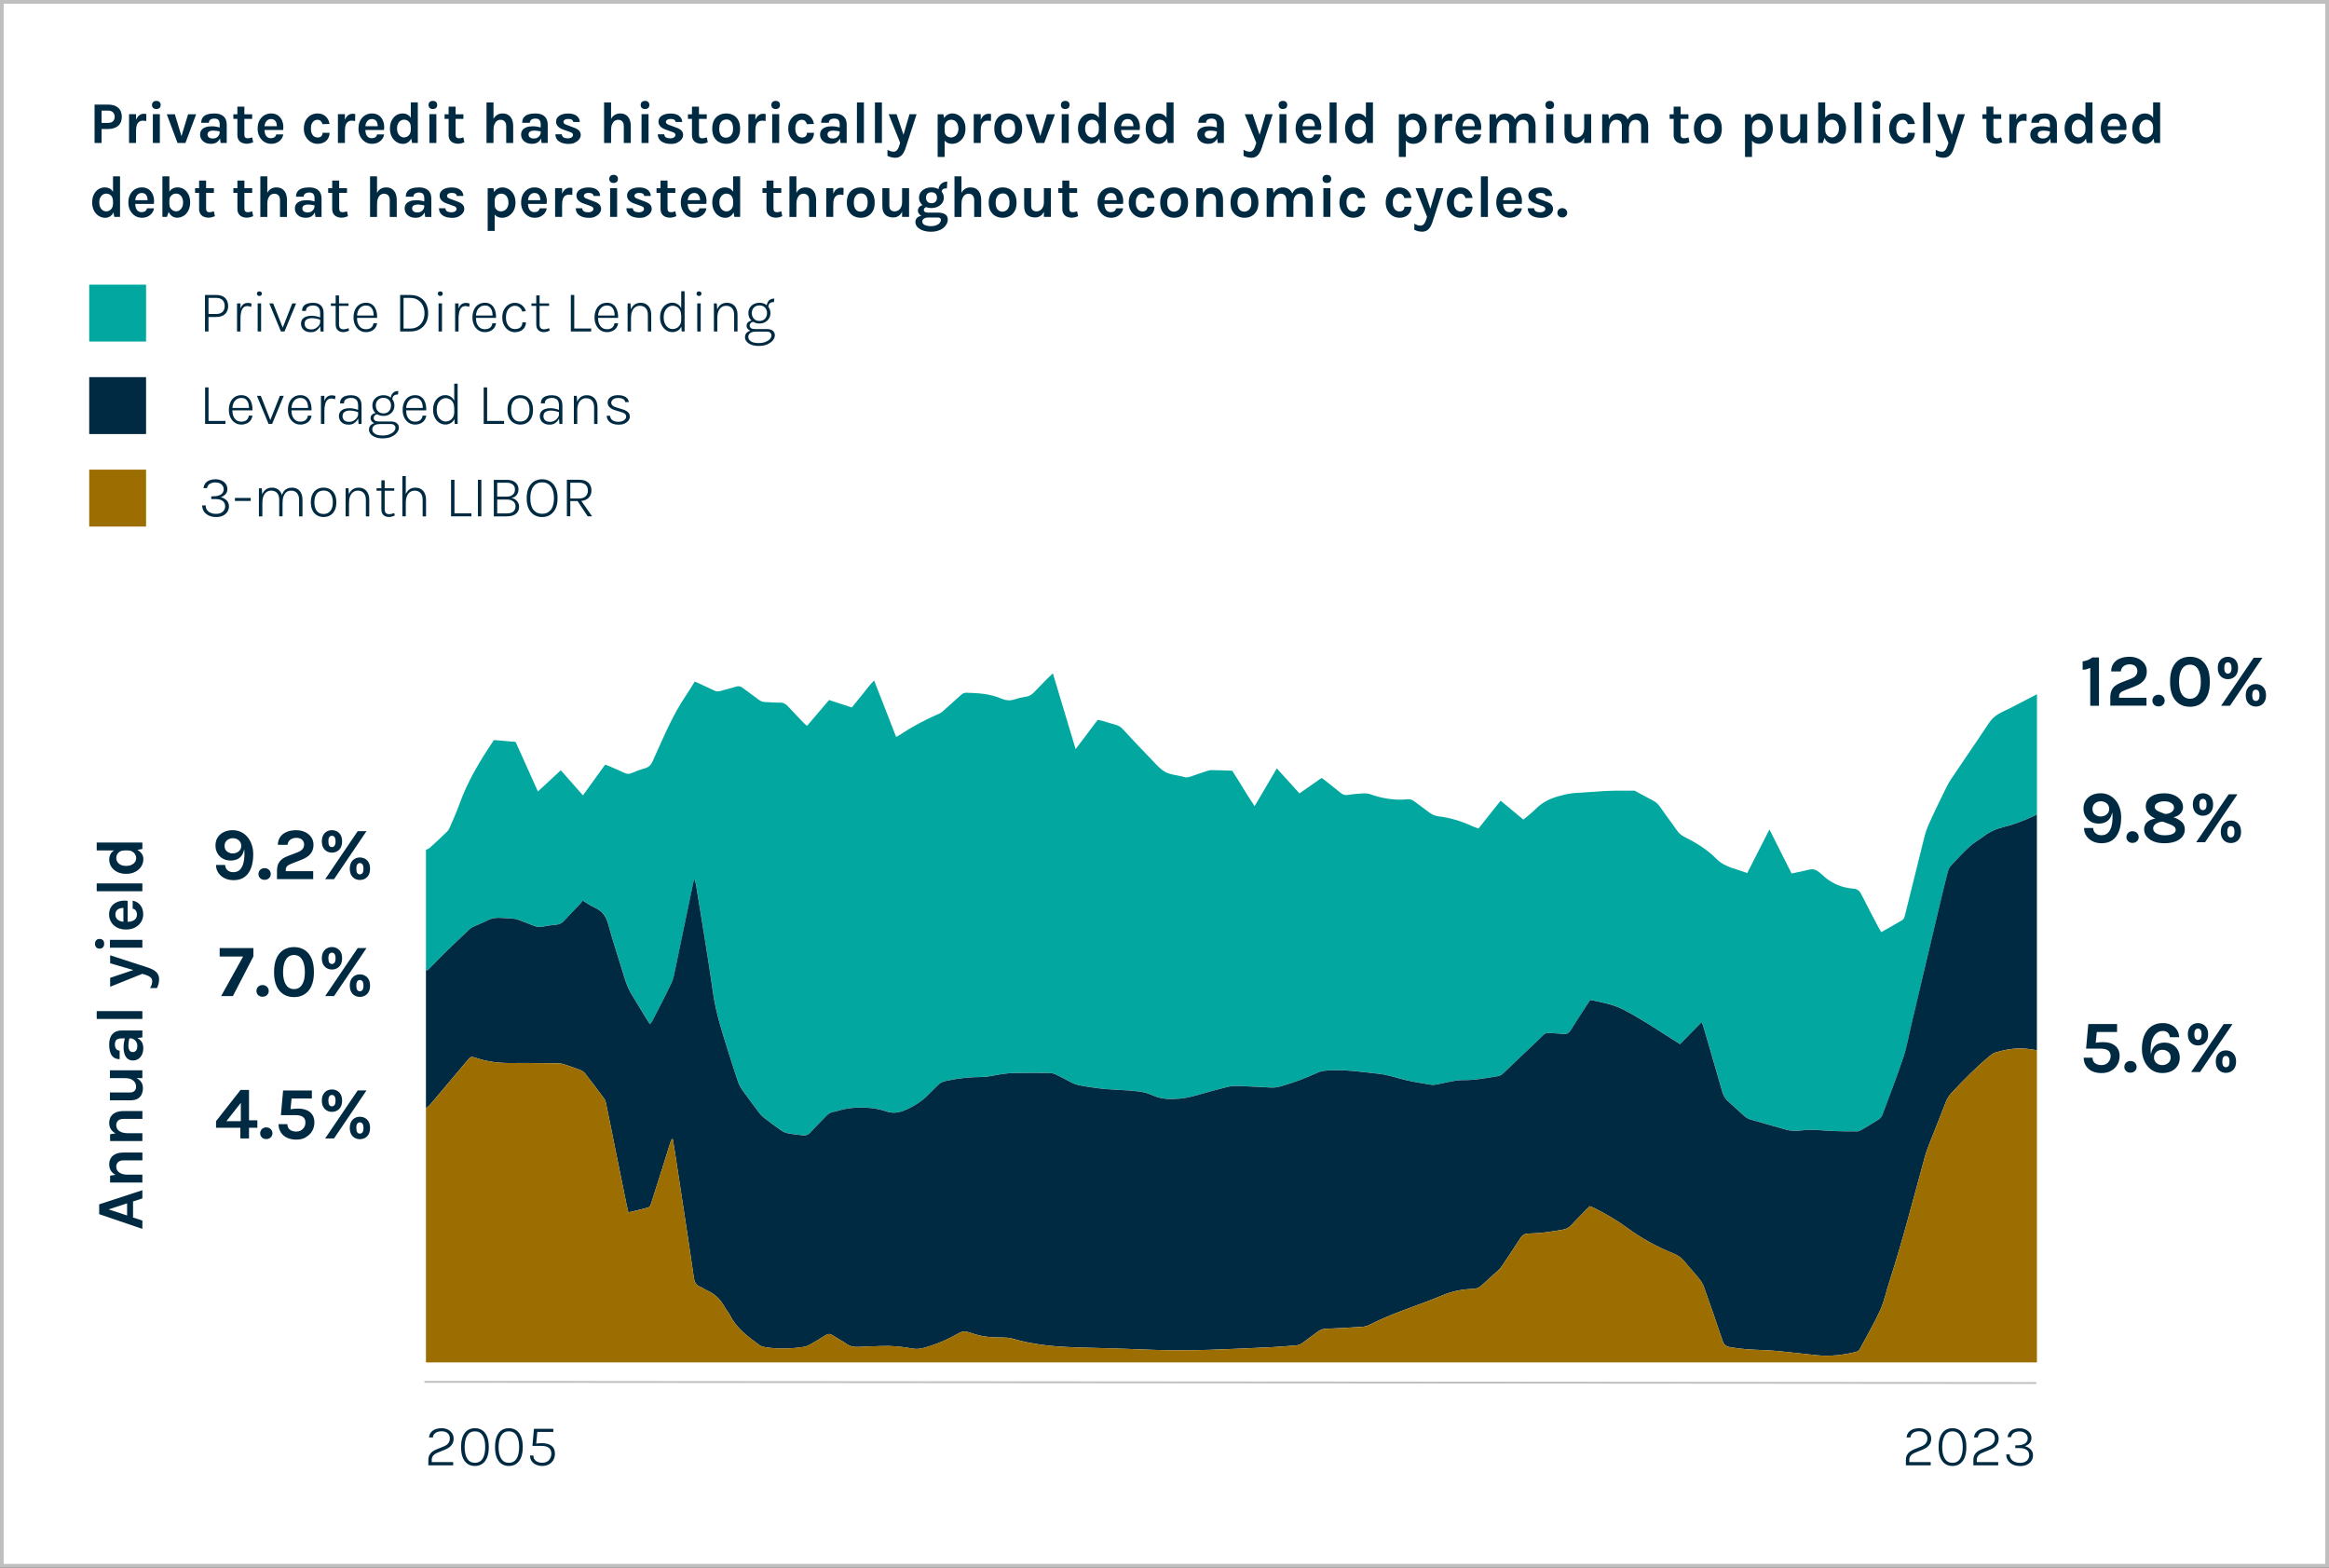 <?xml version="1.0" encoding="UTF-8"?><svg id="Layer_1" xmlns="http://www.w3.org/2000/svg" xmlns:xlink="http://www.w3.org/1999/xlink" viewBox="0 0 630 424"><rect x="0" y="0" width="630" height="424" fill="#333333" stroke="none"/><defs><style>.cls-1,.cls-2,.cls-3{fill:none;}.cls-2{stroke-width:.5px;}.cls-2,.cls-3{stroke:#bfbfbf;}.cls-4{fill:#9c6e02;}.cls-5{clip-path:url(#clippath-1);}.cls-6{clip-path:url(#clippath-2);}.cls-7{fill:#fff;}.cls-3{stroke-miterlimit:10;}.cls-8{fill:#02a89f;}.cls-9{fill:#002a41;}.cls-10{clip-path:url(#clippath);}</style><clipPath id="clippath"><rect class="cls-1" width="630" height="424"/></clipPath><clipPath id="clippath-1"><rect class="cls-1" width="630" height="424"/></clipPath><clipPath id="clippath-2"><rect class="cls-1" width="630" height="424"/></clipPath></defs><rect class="cls-7" x=".5" y=".5" width="629" height="423"/><g class="cls-10"><rect class="cls-3" x=".5" y=".5" width="629" height="423"/><path class="cls-9" d="M421.65,58.46c.25.24.56.36.94.36s.7-.12.96-.36c.26-.24.38-.53.38-.89s-.13-.67-.38-.91c-.26-.24-.58-.37-.96-.37s-.7.12-.94.37c-.25.24-.37.55-.37.91s.12.65.37.89M418.54,58.55c.49-.23.87-.53,1.15-.89.27-.36.41-.75.41-1.16,0-.49-.17-.9-.5-1.22-.33-.32-.8-.58-1.39-.78l-1.84-.69c-.63-.19-.94-.46-.94-.83,0-.22.11-.41.34-.57.23-.16.54-.24.94-.24.44,0,.77.08.99.22.22.15.34.35.37.61h1.78c-.02-.67-.3-1.22-.84-1.65-.54-.43-1.31-.65-2.3-.65s-1.79.2-2.39.6c-.6.4-.89.93-.89,1.59,0,.5.16.92.49,1.28.33.36.79.64,1.4.86l1.7.61c.35.11.6.22.76.35.16.12.24.3.24.52,0,.17-.06.33-.18.46-.12.14-.28.25-.49.33-.21.08-.45.12-.72.12-.5,0-.89-.09-1.18-.26-.29-.18-.44-.46-.46-.84h-1.74c0,.54.15,1.01.44,1.4s.7.68,1.24.89c.54.2,1.18.31,1.92.31.64,0,1.21-.11,1.7-.34M409.96,58.57c.47-.22.85-.52,1.15-.9.3-.38.48-.82.56-1.32h-1.9c-.07.34-.23.6-.48.77-.25.17-.56.26-.93.26-.39,0-.72-.1-.98-.29-.26-.19-.45-.46-.58-.79-.13-.34-.2-.72-.2-1.16v-.75c0-.42.07-.79.21-1.12.14-.33.34-.59.61-.78.27-.19.59-.29.98-.29.32,0,.58.07.79.2.2.13.36.3.48.52.11.21.19.45.23.7.04.26.05.51.04.76l.37-.24h-4.06v1.02h5.39c.08-.57.08-1.11-.02-1.65-.1-.53-.28-1.01-.56-1.44-.28-.42-.64-.76-1.09-1.01-.45-.25-.99-.37-1.6-.37-.67,0-1.27.16-1.82.49-.55.33-.99.8-1.32,1.41s-.49,1.35-.49,2.2.17,1.55.5,2.16c.33.62.77,1.1,1.32,1.44.55.34,1.15.51,1.82.51.6,0,1.13-.11,1.6-.32M402.48,47.7h-1.89v10.98h1.89v-10.98ZM396.85,58.49c.48-.27.85-.63,1.1-1.08.25-.45.38-.96.38-1.5h-1.9c0,.39-.11.7-.33.93-.22.23-.57.35-1.05.35-.33,0-.62-.09-.89-.27-.27-.18-.48-.45-.64-.8-.16-.35-.24-.8-.24-1.33,0-.56.08-1.02.25-1.37.17-.35.39-.61.65-.78.27-.17.55-.25.86-.25.37,0,.67.11.9.34s.39.51.48.85l1.9-.05c-.04-.34-.14-.68-.3-1.02-.15-.34-.37-.64-.64-.92s-.6-.49-.99-.66c-.39-.16-.83-.24-1.34-.24-.65,0-1.26.16-1.81.47-.56.32-1.01.78-1.35,1.39s-.52,1.36-.52,2.24c0,.83.17,1.56.52,2.17.34.62.79,1.09,1.35,1.43.56.34,1.16.51,1.81.51.7,0,1.3-.13,1.78-.4M386,58.67l-.24.75c-.1.32-.21.6-.35.84-.14.24-.3.43-.49.57-.19.14-.41.2-.66.2-.28,0-.55-.04-.83-.13-.27-.09-.56-.22-.85-.4v1.66c.36.18.72.31,1.07.39.35.08.71.12,1.08.12.64,0,1.18-.21,1.63-.62.45-.41.82-1.08,1.12-1.99l2.98-9.17h-1.92l-1.78,6.11h.34l-2.06-6.11h-2.14l3.12,7.76ZM380.32,58.49c.49-.27.85-.63,1.1-1.08.25-.45.38-.96.38-1.5h-1.9c0,.39-.11.7-.33.93s-.57.35-1.05.35c-.33,0-.62-.09-.89-.27-.27-.18-.48-.45-.64-.8-.16-.35-.24-.8-.24-1.33,0-.56.08-1.02.25-1.37.17-.35.39-.61.65-.78s.55-.25.86-.25c.37,0,.67.11.9.34s.39.51.48.85l1.9-.05c-.04-.34-.14-.68-.3-1.02s-.37-.64-.64-.92-.6-.49-.99-.66c-.39-.16-.83-.24-1.34-.24-.65,0-1.25.16-1.81.47s-1.01.78-1.35,1.39c-.34.61-.52,1.36-.52,2.24,0,.83.17,1.56.52,2.17.34.62.8,1.09,1.35,1.43.56.34,1.16.51,1.81.51.7,0,1.3-.13,1.78-.4M367.8,58.49c.49-.27.85-.63,1.1-1.08.25-.45.38-.96.38-1.5h-1.9c0,.39-.11.7-.33.93-.22.23-.57.35-1.05.35-.33,0-.62-.09-.89-.27-.27-.18-.48-.45-.64-.8-.16-.35-.24-.8-.24-1.33,0-.56.08-1.02.25-1.37.17-.35.38-.61.65-.78s.55-.25.86-.25c.37,0,.67.11.9.34s.39.51.48.85l1.9-.05c-.04-.34-.14-.68-.3-1.02s-.37-.64-.64-.92-.6-.49-.99-.66-.83-.24-1.34-.24c-.65,0-1.26.16-1.81.47-.56.32-1.01.78-1.35,1.39s-.52,1.36-.52,2.24c0,.83.17,1.56.52,2.17.34.62.8,1.09,1.35,1.43.56.34,1.16.51,1.81.51.7,0,1.3-.13,1.78-.4M359.87,50.88h-1.89v7.79h1.89v-7.79ZM359.78,49.2c.21-.2.31-.46.31-.81s-.1-.6-.31-.8c-.21-.2-.49-.3-.86-.3s-.65.1-.86.3c-.21.2-.31.47-.31.8s.1.62.31.81c.21.2.49.29.86.29s.65-.1.86-.29M344.53,58.67v-3.47c0-.62.08-1.15.25-1.56.17-.42.39-.73.68-.94.29-.21.62-.31,1-.31.45,0,.81.15,1.09.44.28.29.42.73.42,1.3v4.54h1.89v-4.54c0-.69-.11-1.29-.32-1.81s-.54-.92-.97-1.2c-.43-.29-.96-.43-1.6-.43-.54,0-1.03.13-1.45.39-.42.26-.76.65-1.02,1.16l-.21-1.33h-1.65v7.76h1.89ZM355.09,58.67v-4.54c0-.69-.11-1.29-.33-1.81-.22-.52-.54-.92-.97-1.2-.43-.29-.96-.43-1.6-.43-.46,0-.88.08-1.26.24-.38.16-.71.42-.99.77-.28.35-.5.81-.65,1.38-.15.57-.23,1.26-.23,2.08h.78c0-.93.16-1.62.49-2.08.32-.46.77-.69,1.34-.69.45,0,.81.15,1.09.44.28.29.42.73.42,1.3v4.54h1.9ZM335.24,56.63c-.33-.41-.49-1.02-.49-1.83,0-.55.08-1.01.25-1.38.17-.37.4-.64.69-.83.29-.18.63-.28,1.01-.28.56,0,1,.21,1.32.62.32.42.48,1.04.48,1.86,0,.54-.08.99-.25,1.35s-.4.64-.69.82c-.29.18-.62.28-1,.28-.56,0-1-.21-1.33-.62M338.54,58.44c.57-.3,1.02-.76,1.36-1.36.34-.61.5-1.36.5-2.28s-.17-1.7-.5-2.3-.79-1.06-1.36-1.36c-.57-.3-1.2-.45-1.9-.45s-1.35.15-1.92.45c-.57.3-1.03.75-1.36,1.36s-.5,1.38-.5,2.3.17,1.67.5,2.28c.34.6.79,1.06,1.36,1.36.57.3,1.21.46,1.92.46s1.33-.15,1.9-.46M325.5,58.67v-6.22l-.24-1.54h-1.65v7.76h1.89ZM330.83,58.67v-4.54c0-.69-.11-1.29-.32-1.81s-.54-.92-.97-1.2c-.43-.29-.96-.43-1.6-.43s-1.16.16-1.62.5c-.46.33-.81.83-1.06,1.5-.25.67-.38,1.51-.38,2.52h.62c0-.62.08-1.15.25-1.56.17-.42.39-.73.68-.94.29-.21.62-.31,1-.31.45,0,.81.15,1.09.44s.42.73.42,1.3v4.54h1.89ZM316.22,56.63c-.33-.41-.49-1.02-.49-1.83,0-.55.08-1.01.25-1.38.17-.37.4-.64.69-.83s.63-.28,1.01-.28c.56,0,1,.21,1.32.62.32.42.48,1.04.48,1.86,0,.54-.08.99-.25,1.35s-.4.64-.69.82c-.29.18-.62.28-1,.28-.56,0-1-.21-1.33-.62M319.51,58.44c.57-.3,1.02-.76,1.36-1.36.34-.61.5-1.36.5-2.28s-.17-1.7-.5-2.3-.79-1.06-1.36-1.36c-.57-.3-1.2-.45-1.9-.45s-1.35.15-1.92.45c-.57.3-1.03.75-1.36,1.36s-.5,1.38-.5,2.3.17,1.67.5,2.28c.34.6.79,1.06,1.36,1.36.57.3,1.21.46,1.92.46s1.33-.15,1.9-.46M310.81,58.49c.49-.27.85-.63,1.1-1.08.25-.45.38-.96.38-1.5h-1.9c0,.39-.11.7-.33.93-.22.23-.57.35-1.05.35-.33,0-.62-.09-.89-.27-.27-.18-.48-.45-.64-.8-.16-.35-.24-.8-.24-1.33,0-.56.08-1.02.25-1.37.17-.35.38-.61.65-.78s.55-.25.86-.25c.37,0,.67.11.9.34s.39.51.48.85l1.9-.05c-.04-.34-.14-.68-.3-1.02-.15-.34-.37-.64-.64-.92s-.6-.49-.99-.66-.83-.24-1.34-.24c-.65,0-1.26.16-1.81.47-.56.32-1.01.78-1.35,1.39s-.52,1.36-.52,2.24c0,.83.17,1.56.52,2.17.34.62.8,1.09,1.35,1.43.56.34,1.16.51,1.81.51.7,0,1.3-.13,1.78-.4M302.1,58.57c.47-.22.85-.52,1.15-.9.3-.38.48-.82.56-1.32h-1.9c-.07.34-.23.6-.48.77-.25.17-.56.26-.93.26-.4,0-.72-.1-.98-.29-.26-.19-.45-.46-.58-.79-.13-.34-.2-.72-.2-1.16v-.75c0-.42.07-.79.21-1.12.14-.33.34-.59.61-.78.27-.19.59-.29.98-.29.32,0,.58.07.79.2.21.13.36.3.48.52.11.21.19.45.23.7.04.26.05.51.04.76l.37-.24h-4.06v1.02h5.39c.09-.57.08-1.11-.02-1.65-.1-.53-.28-1.01-.56-1.44-.27-.42-.64-.76-1.09-1.01-.45-.25-.98-.37-1.6-.37-.67,0-1.28.16-1.82.49-.55.33-.99.8-1.32,1.41s-.49,1.35-.49,2.2.17,1.55.5,2.16.77,1.1,1.32,1.44c.55.34,1.15.51,1.82.51.6,0,1.13-.11,1.6-.32M291.36,50.91h-5.09v1.25h5.09v-1.25ZM290.76,58.78c.28-.08.57-.18.87-.3l-.27-1.33c-.24.08-.45.15-.64.19-.19.04-.37.06-.56.06-.61,0-.91-.32-.91-.96v-7.6h-1.89v7.66c0,.54.11.99.34,1.34.23.35.53.61.91.78.38.17.8.26,1.26.26.31,0,.61-.04.89-.12M277.05,55.84c0,.71.13,1.29.39,1.73.26.44.62.76,1.06.95.45.2.95.3,1.5.3s1.06-.15,1.5-.46c.43-.31.77-.78,1.02-1.4.25-.62.37-1.41.37-2.36h-.51c0,.57-.09,1.04-.28,1.42-.18.38-.43.67-.74.86-.31.2-.65.29-1.02.29-.44,0-.78-.13-1.03-.38-.25-.25-.38-.63-.38-1.14v-4.77h-1.89v4.96ZM282.38,58.67h1.89v-7.79h-1.89v7.79ZM269.82,56.63c-.33-.41-.49-1.02-.49-1.83,0-.55.08-1.01.25-1.38.17-.37.4-.64.69-.83.29-.18.63-.28,1.01-.28.56,0,1,.21,1.32.62.32.42.48,1.04.48,1.86,0,.54-.08.99-.25,1.35s-.4.64-.69.82c-.29.18-.62.28-1,.28-.56,0-1-.21-1.33-.62M273.12,58.44c.57-.3,1.02-.76,1.36-1.36.34-.61.5-1.36.5-2.28s-.17-1.7-.5-2.3c-.34-.61-.79-1.06-1.36-1.36-.57-.3-1.2-.45-1.9-.45s-1.35.15-1.92.45c-.57.3-1.03.75-1.36,1.36s-.5,1.38-.5,2.3.17,1.67.5,2.28c.34.6.79,1.06,1.36,1.36.57.3,1.21.46,1.92.46s1.33-.15,1.9-.46M260.08,47.7h-1.89v10.98h1.89v-10.98ZM265.41,58.67v-4.54c0-.69-.11-1.29-.32-1.81-.22-.52-.54-.92-.97-1.2-.43-.29-.96-.43-1.6-.43s-1.16.16-1.62.5c-.46.33-.81.83-1.06,1.5-.25.67-.38,1.51-.38,2.52h.62c0-.62.08-1.15.25-1.56.17-.42.39-.73.68-.94.29-.21.62-.31,1-.31.45,0,.81.15,1.09.44.28.29.42.73.42,1.3v4.54h1.89ZM255.08,51.17c.24-.16.6-.24,1.06-.24l.1-1.81c-.44,0-.84.1-1.2.29-.36.19-.65.46-.86.81s-.32.76-.32,1.22l.86.5c0-.35.12-.6.36-.76M250.87,54.54c-.26-.28-.39-.63-.39-1.05,0-.45.13-.81.38-1.08.26-.27.62-.41,1.1-.41s.87.14,1.12.41c.25.27.37.63.37,1.08,0,.42-.12.77-.37,1.05-.25.28-.61.42-1.1.42s-.86-.14-1.12-.42M253.62,55.92c.51-.23.91-.56,1.22-.97.31-.42.46-.9.46-1.46s-.15-1.07-.46-1.49c-.31-.42-.72-.74-1.22-.97-.51-.23-1.06-.34-1.66-.34s-1.17.11-1.68.34c-.51.23-.92.55-1.22.97-.3.42-.46.92-.46,1.49s.15,1.05.46,1.46c.3.42.71.74,1.22.97s1.07.35,1.68.35,1.15-.12,1.66-.35M254.27,62.21c.68-.32,1.2-.73,1.56-1.24.37-.5.55-1.04.55-1.6,0-.63-.24-1.1-.71-1.4-.47-.3-1.12-.46-1.95-.46h-2.61c-.45,0-.76-.07-.94-.2s-.27-.31-.27-.52c0-.18.04-.32.14-.44s.21-.21.35-.27c.14-.06.29-.09.44-.09l-.48-.62c-.39,0-.74.06-1.05.19-.31.13-.56.31-.74.55s-.27.52-.27.84c0,.35.13.67.38.96.25.29.59.51,1.02.68s.9.25,1.43.25h2.61c.27,0,.46.06.59.18.13.12.19.28.19.47,0,.29-.11.56-.32.82s-.52.46-.92.62c-.39.16-.86.24-1.4.24-.74,0-1.32-.11-1.75-.33-.42-.22-.64-.52-.64-.88s.14-.63.42-.82c.28-.2.68-.3,1.21-.3l-1.38-.51c-.61,0-1.11.15-1.51.45-.4.3-.6.73-.6,1.28,0,.46.17.9.5,1.29s.82.72,1.45.96c.63.24,1.39.37,2.28.37s1.72-.16,2.4-.48M238.69,55.84c0,.71.13,1.29.39,1.73.26.44.62.76,1.06.95.45.2.95.3,1.5.3s1.06-.15,1.5-.46c.43-.31.77-.78,1.02-1.4.25-.62.37-1.41.37-2.36h-.51c0,.57-.09,1.04-.28,1.42-.18.38-.43.67-.74.86-.31.2-.65.29-1.02.29-.44,0-.78-.13-1.03-.38-.25-.25-.38-.63-.38-1.14v-4.77h-1.89v4.96ZM244.02,58.67h1.89v-7.79h-1.89v7.79ZM231.45,56.63c-.33-.41-.49-1.02-.49-1.83,0-.55.08-1.01.25-1.38.17-.37.4-.64.69-.83s.63-.28,1.01-.28c.56,0,1,.21,1.32.62.32.42.48,1.04.48,1.86,0,.54-.08.99-.25,1.35s-.4.64-.69.82c-.29.18-.62.28-1,.28-.56,0-1-.21-1.33-.62M234.75,58.44c.57-.3,1.02-.76,1.36-1.36.34-.61.5-1.36.5-2.28s-.17-1.7-.5-2.3-.79-1.06-1.36-1.36c-.57-.3-1.2-.45-1.9-.45s-1.35.15-1.92.45c-.57.3-1.03.75-1.36,1.36s-.5,1.38-.5,2.3.17,1.67.5,2.28c.34.6.79,1.06,1.36,1.36.57.3,1.21.46,1.92.46s1.33-.15,1.9-.46M225.4,55.26c0-.57.07-1.05.21-1.44.14-.39.35-.68.63-.88.28-.2.63-.3,1.04-.3.13,0,.27.01.43.03.16.02.31.05.45.08l.03-1.89c-.11-.03-.23-.06-.34-.07-.11-.02-.24-.02-.36-.02-.47,0-.9.16-1.29.48-.39.32-.69.82-.92,1.48-.23.67-.34,1.51-.34,2.53h.46ZM225.4,50.88h-1.89v7.79h1.89v-7.79ZM215.43,47.7h-1.89v10.98h1.89v-10.98ZM220.76,58.67v-4.54c0-.69-.11-1.29-.32-1.81-.22-.52-.54-.92-.97-1.2-.43-.29-.96-.43-1.6-.43s-1.16.16-1.62.5c-.46.33-.81.83-1.06,1.5-.25.67-.38,1.51-.38,2.52h.62c0-.62.08-1.15.25-1.56.17-.42.39-.73.68-.94.29-.21.62-.31,1-.31.45,0,.81.15,1.09.44.28.29.42.73.42,1.3v4.54h1.89ZM211.34,50.91h-5.09v1.25h5.09v-1.25ZM210.74,58.78c.28-.08.57-.18.87-.3l-.27-1.33c-.24.08-.45.15-.64.19-.19.04-.37.06-.56.06-.61,0-.91-.32-.91-.96v-7.6h-1.89v7.66c0,.54.11.99.34,1.34.23.35.53.61.91.78.38.17.8.26,1.26.26.31,0,.6-.04.89-.12M200.21,58.67v-10.98h-1.9v9.06l.35,1.92h1.55ZM197.56,58.49c.4-.27.73-.68.97-1.22.24-.54.36-1.22.36-2.04h-.59c0,.39-.09.73-.26,1.02-.17.29-.4.52-.67.68-.27.16-.56.24-.86.24-.37,0-.7-.1-.99-.3s-.52-.48-.68-.85c-.16-.36-.25-.79-.25-1.28s.08-.89.25-1.24c.17-.35.39-.63.68-.83.29-.2.62-.3,1-.3.32,0,.61.08.88.23.27.15.49.37.65.66s.25.63.25,1.04h.59c0-.78-.11-1.45-.34-1.98s-.55-.95-.97-1.22c-.42-.27-.92-.41-1.5-.41-.63,0-1.2.17-1.72.5-.51.33-.93.8-1.23,1.42-.31.61-.46,1.33-.46,2.15s.16,1.56.48,2.18.74,1.1,1.28,1.45,1.13.52,1.78.52c.49,0,.93-.14,1.34-.41M189.38,58.57c.47-.22.85-.52,1.15-.9.3-.38.48-.82.56-1.32h-1.9c-.07.34-.23.6-.48.77-.25.17-.56.26-.93.26-.4,0-.72-.1-.98-.29-.26-.19-.45-.46-.58-.79-.13-.34-.2-.72-.2-1.16v-.75c0-.42.07-.79.21-1.12.14-.33.34-.59.61-.78.27-.19.59-.29.98-.29.32,0,.58.07.79.2.21.13.36.3.48.52.11.21.19.45.23.7.04.26.05.51.04.76l.37-.24h-4.06v1.02h5.39c.09-.57.08-1.11-.02-1.65-.1-.53-.28-1.01-.56-1.44-.28-.42-.64-.76-1.09-1.01-.45-.25-.99-.37-1.6-.37-.67,0-1.27.16-1.82.49-.55.33-.99.8-1.32,1.41s-.49,1.35-.49,2.2.17,1.55.5,2.16.77,1.1,1.32,1.44c.55.34,1.15.51,1.82.51.6,0,1.13-.11,1.6-.32M182.68,50.91h-5.09v1.25h5.09v-1.25ZM182.08,58.78c.28-.08.57-.18.87-.3l-.27-1.33c-.24.08-.45.15-.64.19-.19.04-.37.06-.56.06-.61,0-.91-.32-.91-.96v-7.6h-1.89v7.66c0,.54.11.99.34,1.34.23.35.53.61.91.78.38.17.8.26,1.26.26.31,0,.6-.04.89-.12M174.73,58.55c.49-.23.87-.53,1.15-.89.27-.36.41-.75.41-1.16,0-.49-.16-.9-.5-1.22-.33-.32-.79-.58-1.39-.78l-1.84-.69c-.63-.19-.94-.46-.94-.83,0-.22.11-.41.34-.57.23-.16.54-.24.94-.24.44,0,.77.08.99.22.22.15.34.35.37.61h1.78c-.02-.67-.29-1.22-.84-1.65-.54-.43-1.31-.65-2.3-.65s-1.79.2-2.39.6c-.59.4-.89.93-.89,1.59,0,.5.16.92.49,1.28.33.36.79.64,1.4.86l1.7.61c.35.11.6.22.76.35.16.12.24.3.24.52,0,.17-.06.33-.18.46-.12.14-.28.25-.49.33-.21.08-.45.12-.72.12-.5,0-.89-.09-1.18-.26-.29-.18-.44-.46-.46-.84h-1.74c0,.54.15,1.01.44,1.4s.7.68,1.24.89c.54.2,1.18.31,1.92.31.65,0,1.21-.11,1.7-.34M166.93,50.88h-1.89v7.79h1.89v-7.79ZM166.84,49.2c.21-.2.31-.46.31-.81s-.1-.6-.31-.8c-.21-.2-.49-.3-.86-.3s-.65.1-.86.3c-.2.2-.31.47-.31.8s.1.62.31.81c.21.2.49.29.86.29s.65-.1.86-.29M161.04,58.55c.49-.23.87-.53,1.15-.89.27-.36.41-.75.41-1.16,0-.49-.17-.9-.5-1.22-.33-.32-.79-.58-1.39-.78l-1.84-.69c-.63-.19-.94-.46-.94-.83,0-.22.11-.41.34-.57.23-.16.54-.24.94-.24.44,0,.77.08.99.22.22.15.34.35.37.61h1.78c-.02-.67-.29-1.22-.84-1.65-.54-.43-1.31-.65-2.3-.65s-1.79.2-2.39.6c-.6.4-.89.93-.89,1.59,0,.5.16.92.49,1.28.32.36.79.64,1.4.86l1.7.61c.35.11.6.22.76.35.16.12.24.3.24.52,0,.17-.06.33-.18.46-.12.14-.28.25-.49.33-.21.08-.45.12-.72.12-.5,0-.89-.09-1.18-.26-.29-.18-.44-.46-.46-.84h-1.74c0,.54.15,1.01.44,1.4.29.39.7.68,1.24.89.54.2,1.18.31,1.92.31.64,0,1.21-.11,1.7-.34M152.05,55.26c0-.57.07-1.05.21-1.44.14-.39.35-.68.63-.88.28-.2.63-.3,1.04-.3.13,0,.27.01.43.03s.31.05.45.08l.03-1.89c-.11-.03-.23-.06-.34-.07-.12-.02-.24-.02-.36-.02-.48,0-.91.16-1.29.48-.39.32-.69.82-.92,1.48-.23.67-.34,1.51-.34,2.53h.46ZM152.05,50.88h-1.89v7.79h1.89v-7.79ZM146.18,58.57c.47-.22.85-.52,1.15-.9.3-.38.48-.82.56-1.32h-1.9c-.07.34-.23.6-.48.77-.25.17-.56.26-.93.26-.4,0-.72-.1-.98-.29-.26-.19-.45-.46-.58-.79-.13-.34-.2-.72-.2-1.16v-.75c0-.42.07-.79.21-1.12.14-.33.34-.59.61-.78.27-.19.59-.29.98-.29.32,0,.58.07.79.2.21.13.36.3.48.52.11.21.19.45.23.7.04.26.05.51.04.76l.37-.24h-4.06v1.02h5.39c.09-.57.08-1.11-.02-1.65-.1-.53-.28-1.01-.56-1.44-.27-.42-.64-.76-1.09-1.01-.45-.25-.99-.37-1.6-.37-.67,0-1.28.16-1.82.49-.55.33-.99.8-1.32,1.41-.33.61-.49,1.35-.49,2.2s.16,1.55.5,2.16c.33.62.77,1.1,1.32,1.44.55.34,1.15.51,1.82.51.6,0,1.13-.11,1.6-.32M133.81,62.46v-9.63l-.34-1.92h-1.55v11.55h1.89ZM137.59,58.41c.55-.33,1-.8,1.34-1.41s.51-1.35.51-2.22-.17-1.59-.5-2.2c-.34-.61-.77-1.08-1.32-1.4-.54-.32-1.12-.49-1.73-.49-.5,0-.96.12-1.38.38-.42.25-.76.64-1.01,1.16-.25.52-.38,1.19-.38,2h.69c0-.39.08-.72.24-1,.16-.27.37-.48.64-.63.27-.14.56-.22.88-.22.38,0,.72.1,1.01.29.3.19.53.47.7.83.17.36.26.79.26,1.28,0,.54-.1.99-.3,1.35-.2.35-.46.62-.76.79-.31.17-.62.26-.93.26s-.59-.07-.85-.2c-.26-.13-.48-.32-.64-.56-.16-.24-.24-.54-.24-.89h-.69c0,.75.1,1.38.32,1.88.21.5.52.87.92,1.12.4.24.89.37,1.46.37.63,0,1.23-.16,1.78-.49M124.03,58.55c.49-.23.87-.53,1.15-.89.28-.36.41-.75.41-1.16,0-.49-.16-.9-.5-1.22-.33-.32-.79-.58-1.39-.78l-1.84-.69c-.63-.19-.94-.46-.94-.83,0-.22.11-.41.34-.57.23-.16.54-.24.94-.24.44,0,.77.08.99.22.22.15.34.35.37.61h1.78c-.02-.67-.29-1.22-.84-1.65s-1.31-.65-2.3-.65-1.79.2-2.39.6c-.6.4-.89.93-.89,1.59,0,.5.16.92.49,1.28.33.36.79.64,1.4.86l1.7.61c.35.11.6.22.76.35s.24.3.24.52c0,.17-.06.33-.18.46-.12.14-.28.25-.49.33-.21.08-.45.12-.72.12-.5,0-.89-.09-1.18-.26-.29-.18-.44-.46-.46-.84h-1.74c0,.54.15,1.01.44,1.4.29.39.7.68,1.24.89.54.2,1.18.31,1.92.31.64,0,1.21-.11,1.7-.34M113.99,58.47c.41-.28.72-.66.92-1.13.21-.47.31-.99.31-1.55h-.45c0,.26-.07.51-.21.77-.14.26-.35.47-.62.64-.27.17-.6.26-.99.26-.51,0-.88-.1-1.12-.31-.23-.21-.35-.46-.35-.74,0-.39.14-.67.43-.84.29-.16.66-.25,1.1-.25.3,0,.63.03.98.08.35.05.67.13.96.22v-1.1c-.37-.11-.75-.19-1.12-.26-.38-.06-.77-.1-1.2-.1-.65,0-1.21.08-1.68.25-.47.17-.84.42-1.1.75-.26.33-.39.74-.39,1.24,0,.44.11.85.34,1.23s.56.68,1,.92c.45.23,1,.35,1.67.35.6,0,1.11-.14,1.52-.42M116.67,58.67v-4.94c0-.7-.14-1.27-.42-1.72-.28-.45-.67-.78-1.17-1-.5-.22-1.09-.32-1.76-.32-.74,0-1.38.09-1.91.26-.53.17-.94.45-1.22.82-.28.37-.42.85-.42,1.44h2.06c0-.24.06-.44.18-.61.12-.17.29-.3.52-.39s.49-.14.79-.14c.53,0,.9.13,1.12.39.22.26.33.66.33,1.21v3.12l.24,1.89h1.65ZM101.99,47.7h-1.89v10.98h1.89v-10.98ZM107.32,58.67v-4.54c0-.69-.11-1.29-.32-1.81s-.54-.92-.97-1.2c-.43-.29-.96-.43-1.6-.43s-1.16.16-1.62.5c-.46.33-.81.83-1.06,1.5-.25.67-.38,1.51-.38,2.52h.62c0-.62.08-1.15.25-1.56.16-.42.39-.73.68-.94.29-.21.62-.31,1-.31.45,0,.81.15,1.09.44.28.29.42.73.42,1.3v4.54h1.89ZM93.86,50.91h-5.09v1.25h5.09v-1.25ZM93.26,58.78c.28-.08.57-.18.87-.3l-.27-1.33c-.24.08-.45.15-.64.19s-.37.06-.56.06c-.61,0-.91-.32-.91-.96v-7.6h-1.89v7.66c0,.54.11.99.34,1.34.23.35.53.61.91.78.38.17.8.26,1.26.26.31,0,.61-.04.89-.12M84.3,58.47c.41-.28.72-.66.92-1.13.21-.47.31-.99.31-1.55h-.45c0,.26-.07.51-.21.77-.14.26-.35.47-.62.64-.27.17-.6.26-.99.26-.51,0-.89-.1-1.12-.31s-.35-.46-.35-.74c0-.39.14-.67.43-.84.29-.16.66-.25,1.1-.25.3,0,.63.03.98.08.35.05.67.13.96.22v-1.1c-.37-.11-.75-.19-1.12-.26s-.78-.1-1.2-.1c-.64,0-1.2.08-1.68.25-.48.17-.84.42-1.1.75-.26.33-.39.74-.39,1.24,0,.44.11.85.34,1.23.22.38.56.68,1,.92s1,.35,1.67.35c.6,0,1.11-.14,1.52-.42M86.98,58.67v-4.94c0-.7-.14-1.27-.42-1.72s-.67-.78-1.17-1c-.5-.22-1.09-.32-1.76-.32-.74,0-1.38.09-1.91.26s-.94.45-1.22.82-.42.85-.42,1.44h2.06c0-.24.06-.44.18-.61s.29-.3.52-.39c.22-.09.49-.14.79-.14.53,0,.9.13,1.12.39.22.26.33.66.33,1.21v3.12l.24,1.89h1.65ZM72.31,47.7h-1.89v10.98h1.89v-10.98ZM77.63,58.67v-4.54c0-.69-.11-1.29-.32-1.81s-.54-.92-.97-1.2c-.43-.29-.96-.43-1.6-.43s-1.16.16-1.62.5c-.46.33-.81.83-1.06,1.5-.25.67-.38,1.51-.38,2.52h.62c0-.62.08-1.15.25-1.56.17-.42.39-.73.68-.94.29-.21.63-.31,1-.31.45,0,.81.15,1.09.44.28.29.42.73.42,1.3v4.54h1.89ZM68.22,50.91h-5.09v1.25h5.09v-1.25ZM67.62,58.78c.28-.08.57-.18.87-.3l-.27-1.33c-.24.08-.45.15-.64.19-.19.04-.37.06-.56.06-.61,0-.91-.32-.91-.96v-7.6h-1.89v7.66c0,.54.11.99.34,1.34.23.35.53.61.91.78.38.17.8.26,1.26.26.31,0,.6-.04.89-.12M57.86,50.91h-5.09v1.25h5.09v-1.25ZM57.26,58.78c.28-.08.57-.18.87-.3l-.27-1.33c-.24.08-.45.15-.64.19-.19.04-.37.06-.56.06-.61,0-.91-.32-.91-.96v-7.6h-1.89v7.66c0,.54.11.99.34,1.34.23.35.53.61.91.78.38.17.8.26,1.26.26.31,0,.61-.04.89-.12M45.16,58.67l.66-1.92v-9.06h-1.89v10.98h1.23ZM49.68,58.38c.54-.34.97-.83,1.28-1.45s.48-1.35.48-2.18-.15-1.54-.46-2.15c-.31-.61-.72-1.08-1.23-1.42-.51-.33-1.09-.5-1.72-.5-.58,0-1.07.14-1.49.41-.42.27-.74.68-.97,1.22-.23.54-.34,1.2-.34,1.98h.58c0-.4.08-.75.25-1.04s.39-.5.66-.66.56-.23.88-.23c.38,0,.71.1,1,.3.29.2.52.47.68.83.16.36.25.77.25,1.24s-.08.92-.25,1.28-.4.64-.68.85-.62.3-.98.3c-.3,0-.59-.08-.86-.24s-.5-.39-.68-.68c-.18-.29-.26-.64-.26-1.02h-.58c0,.82.12,1.5.36,2.04.24.54.56.95.96,1.22s.85.41,1.33.41c.66,0,1.25-.17,1.79-.52M39.94,58.57c.47-.22.85-.52,1.15-.9.3-.38.48-.82.56-1.32h-1.9c-.07.34-.23.6-.48.77-.25.17-.56.26-.93.26-.4,0-.72-.1-.98-.29-.26-.19-.45-.46-.58-.79-.13-.34-.2-.72-.2-1.16v-.75c0-.42.07-.79.21-1.12s.34-.59.61-.78c.27-.19.59-.29.98-.29.32,0,.58.07.79.2.21.13.36.3.48.52.11.21.19.45.23.7.04.26.05.51.04.76l.37-.24h-4.06v1.02h5.39c.08-.57.08-1.11-.02-1.65-.1-.53-.28-1.01-.56-1.44-.28-.42-.64-.76-1.09-1.01-.45-.25-.99-.37-1.6-.37-.67,0-1.28.16-1.82.49-.55.33-.99.8-1.32,1.41-.33.61-.49,1.35-.49,2.2s.17,1.55.5,2.16c.33.62.77,1.1,1.32,1.44s1.16.51,1.82.51c.6,0,1.13-.11,1.6-.32M32.47,58.67v-10.98h-1.9v9.06l.35,1.92h1.55ZM29.82,58.49c.41-.27.73-.68.97-1.22.24-.54.36-1.22.36-2.04h-.59c0,.39-.09.73-.26,1.02-.17.29-.4.52-.67.68s-.56.24-.86.24c-.37,0-.7-.1-.99-.3-.29-.2-.52-.48-.68-.85-.17-.36-.25-.79-.25-1.28s.08-.89.25-1.24c.16-.35.39-.63.68-.83.29-.2.62-.3,1-.3.32,0,.61.08.88.23.27.15.49.37.65.66.16.29.25.63.25,1.04h.59c0-.78-.11-1.45-.34-1.98s-.55-.95-.97-1.22-.92-.41-1.5-.41c-.63,0-1.2.17-1.72.5-.51.33-.92.8-1.23,1.42-.31.61-.46,1.33-.46,2.15s.16,1.56.48,2.18.74,1.1,1.28,1.45c.54.34,1.13.52,1.78.52.49,0,.93-.14,1.34-.41"/><path class="cls-9" d="M584.32,38.67v-10.98h-1.9v9.06l.35,1.92h1.55ZM581.67,38.49c.41-.27.73-.68.97-1.22.24-.54.36-1.22.36-2.04h-.59c0,.39-.09.73-.26,1.02-.17.29-.4.52-.67.68-.28.16-.56.24-.86.24-.37,0-.7-.1-.99-.3s-.52-.49-.68-.85c-.17-.36-.25-.79-.25-1.28s.08-.89.25-1.24c.16-.36.39-.63.68-.83s.62-.3,1-.3c.32,0,.61.08.88.23s.49.37.65.66c.17.29.25.63.25,1.04h.59c0-.78-.11-1.44-.34-1.98s-.55-.95-.97-1.22c-.42-.28-.92-.41-1.5-.41-.63,0-1.2.17-1.72.5-.52.33-.92.81-1.23,1.42s-.46,1.33-.46,2.15.16,1.56.48,2.18.74,1.1,1.28,1.45c.54.34,1.13.52,1.78.52.48,0,.93-.14,1.34-.41M573.49,38.57c.47-.22.85-.51,1.15-.9.3-.38.48-.82.56-1.32h-1.9c-.07.34-.23.6-.48.77-.25.17-.56.26-.93.26-.4,0-.72-.1-.98-.29-.26-.19-.45-.46-.58-.79-.13-.34-.2-.72-.2-1.16v-.75c0-.42.07-.79.21-1.12.14-.33.34-.59.61-.78.27-.19.59-.29.98-.29.32,0,.58.07.79.2s.36.3.48.52c.11.21.19.45.23.7.04.26.05.51.04.76l.37-.24h-4.06v1.02h5.39c.09-.57.08-1.12-.02-1.65s-.28-1.01-.56-1.44c-.28-.42-.64-.76-1.09-1.01s-.98-.37-1.6-.37c-.67,0-1.28.16-1.82.49-.55.33-.99.8-1.32,1.41-.33.61-.49,1.35-.49,2.2s.17,1.55.5,2.16.77,1.1,1.32,1.44c.55.34,1.15.51,1.82.51.6,0,1.13-.11,1.6-.32M566.02,38.67v-10.98h-1.9v9.06l.35,1.92h1.55ZM563.37,38.49c.41-.27.73-.68.97-1.22.24-.54.36-1.22.36-2.04h-.59c0,.39-.09.73-.26,1.02-.17.29-.4.52-.67.68-.27.16-.56.24-.86.24-.37,0-.7-.1-.99-.3-.29-.2-.52-.49-.68-.85-.17-.36-.25-.79-.25-1.28s.08-.89.25-1.24c.16-.36.39-.63.68-.83.29-.2.62-.3,1-.3.32,0,.61.08.88.23.27.15.49.37.65.66.16.29.25.63.25,1.04h.59c0-.78-.11-1.44-.34-1.98s-.55-.95-.97-1.22c-.42-.28-.92-.41-1.5-.41-.63,0-1.2.17-1.72.5-.52.33-.92.81-1.23,1.42s-.46,1.33-.46,2.15.16,1.56.48,2.18c.32.62.74,1.1,1.28,1.45s1.13.52,1.78.52c.49,0,.93-.14,1.34-.41M553.73,38.47c.41-.28.72-.66.92-1.13.21-.47.31-.99.31-1.55h-.45c0,.26-.07.51-.21.77s-.35.47-.62.64c-.27.17-.6.26-.99.26-.51,0-.89-.1-1.12-.31-.23-.21-.35-.46-.35-.74,0-.39.14-.67.43-.84.29-.17.66-.25,1.1-.25.3,0,.63.03.98.08.35.05.67.13.96.22v-1.1c-.37-.11-.75-.19-1.12-.26-.38-.06-.78-.1-1.2-.1-.64,0-1.2.08-1.68.25-.47.17-.84.42-1.1.75-.26.33-.39.74-.39,1.24,0,.44.11.85.34,1.23s.56.68,1,.92,1,.35,1.67.35c.6,0,1.11-.14,1.52-.42M556.4,38.67v-4.94c0-.7-.14-1.27-.42-1.72-.28-.45-.67-.78-1.17-1-.5-.22-1.09-.32-1.76-.32-.74,0-1.38.09-1.91.26s-.94.45-1.22.82c-.28.37-.42.85-.42,1.44h2.06c0-.24.06-.44.18-.61.12-.17.29-.3.52-.39.22-.09.49-.14.79-.14.53,0,.9.13,1.12.39.22.26.33.66.33,1.21v3.12l.24,1.89h1.65ZM545.42,35.26c0-.57.07-1.05.21-1.44.14-.39.35-.68.63-.88.28-.2.63-.3,1.04-.3.13,0,.27.01.43.03.16.02.31.05.45.08l.03-1.89c-.11-.03-.22-.06-.34-.07-.11-.02-.24-.02-.36-.02-.47,0-.91.16-1.29.48-.39.32-.69.82-.92,1.48-.23.67-.34,1.51-.34,2.53h.46ZM545.42,30.88h-1.89v7.79h1.89v-7.79ZM541.33,30.91h-5.09v1.25h5.09v-1.25ZM540.73,38.78c.28-.08.57-.18.87-.3l-.27-1.33c-.24.08-.45.15-.64.19-.19.04-.37.06-.56.06-.61,0-.91-.32-.91-.96v-7.6h-1.89v7.66c0,.54.11.99.34,1.34.23.35.53.61.91.78.38.17.8.26,1.26.26.31,0,.6-.04.89-.12M527.05,38.67l-.24.75c-.1.32-.21.6-.35.84-.14.24-.3.43-.49.57-.19.14-.41.2-.66.2-.28,0-.55-.04-.83-.13-.27-.08-.56-.22-.85-.4v1.66c.36.18.72.3,1.07.39s.71.12,1.08.12c.64,0,1.18-.2,1.63-.62.45-.41.82-1.07,1.12-1.99l2.98-9.17h-1.92l-1.78,6.11h.34l-2.06-6.11h-2.14l3.12,7.76ZM522.13,27.7h-1.89v10.98h1.89v-10.98ZM516.5,38.49c.48-.27.85-.63,1.1-1.08s.38-.95.38-1.5h-1.9c0,.39-.11.7-.33.93s-.57.35-1.05.35c-.33,0-.62-.09-.89-.27-.27-.18-.48-.44-.64-.8-.16-.36-.24-.8-.24-1.33,0-.56.08-1.02.25-1.37.17-.35.39-.61.65-.78.27-.17.55-.25.86-.25.37,0,.67.11.9.34.23.22.39.51.48.85l1.9-.05c-.04-.34-.14-.68-.3-1.02-.16-.34-.37-.64-.64-.92-.27-.27-.6-.49-.99-.66-.39-.16-.83-.24-1.34-.24-.65,0-1.26.16-1.81.47s-1.01.78-1.35,1.39c-.34.61-.52,1.36-.52,2.24,0,.83.17,1.56.52,2.17.34.62.79,1.09,1.35,1.43s1.16.51,1.81.51c.7,0,1.3-.14,1.78-.4M508.57,30.88h-1.89v7.79h1.89v-7.79ZM508.48,29.2c.21-.19.31-.46.31-.81s-.1-.6-.31-.8c-.21-.2-.49-.3-.86-.3s-.65.1-.86.3c-.2.2-.31.47-.31.8s.1.62.31.81c.21.2.49.29.86.29s.65-.1.86-.29M503.54,27.7h-1.89v10.98h1.89v-10.98ZM493.06,38.67l.66-1.92v-9.06h-1.89v10.98h1.23ZM497.59,38.38c.54-.34.97-.83,1.28-1.45.32-.62.48-1.35.48-2.18s-.15-1.54-.46-2.15c-.31-.61-.72-1.08-1.23-1.42-.51-.33-1.09-.5-1.72-.5-.58,0-1.07.14-1.49.41-.42.27-.74.68-.97,1.22-.23.54-.34,1.2-.34,1.98h.58c0-.4.08-.75.25-1.04s.39-.5.66-.66.57-.23.88-.23c.38,0,.71.1,1,.3.29.2.52.47.68.83.17.36.25.77.25,1.24s-.08.92-.25,1.28c-.17.36-.4.65-.68.85-.29.2-.62.3-.98.3-.3,0-.59-.08-.86-.24-.28-.16-.5-.39-.68-.68-.18-.29-.26-.64-.26-1.02h-.58c0,.82.12,1.49.36,2.04.24.54.56.95.96,1.22.4.27.85.41,1.33.41.66,0,1.25-.17,1.79-.52M481.64,35.84c0,.71.13,1.29.39,1.73.26.44.62.76,1.06.95.45.2.95.3,1.5.3s1.06-.15,1.5-.46c.43-.31.77-.78,1.02-1.4.25-.62.37-1.41.37-2.36h-.51c0,.56-.09,1.04-.28,1.42-.18.38-.43.67-.74.86-.31.19-.65.29-1.02.29-.44,0-.78-.13-1.03-.38-.25-.25-.38-.63-.38-1.14v-4.77h-1.89v4.96ZM486.96,38.67h1.89v-7.79h-1.89v7.79ZM473.92,42.46v-9.63l-.34-1.92h-1.55v11.55h1.89ZM477.7,38.41c.55-.32,1-.79,1.34-1.41.34-.61.51-1.35.51-2.22s-.17-1.59-.5-2.2c-.34-.61-.77-1.08-1.32-1.4-.54-.33-1.12-.49-1.73-.49-.5,0-.96.12-1.38.38-.42.25-.76.64-1.01,1.16-.25.52-.38,1.19-.38,2h.69c0-.39.08-.72.24-1,.16-.27.37-.48.64-.63.27-.14.56-.22.88-.22.38,0,.72.1,1.01.29s.53.47.7.83c.17.36.26.79.26,1.28,0,.54-.1.99-.3,1.35-.2.36-.46.62-.76.79-.31.17-.62.26-.93.26s-.59-.07-.85-.2c-.26-.13-.48-.32-.64-.56-.16-.25-.24-.54-.24-.89h-.69c0,.75.1,1.38.32,1.88.21.5.52.87.92,1.12.4.25.89.37,1.46.37.63,0,1.23-.16,1.78-.49M460.59,36.63c-.33-.41-.49-1.02-.49-1.83,0-.55.08-1.01.25-1.38.17-.37.4-.64.69-.83.29-.18.63-.28,1.01-.28.56,0,1,.21,1.32.62.32.42.48,1.04.48,1.86,0,.54-.08.99-.25,1.35-.17.36-.4.64-.69.82-.29.18-.62.28-1,.28-.56,0-1-.2-1.33-.62M463.89,38.44c.57-.3,1.02-.76,1.36-1.36.34-.6.5-1.36.5-2.28s-.17-1.7-.5-2.3-.79-1.06-1.36-1.36c-.57-.3-1.2-.45-1.9-.45s-1.35.15-1.92.45c-.57.3-1.03.75-1.36,1.36s-.5,1.38-.5,2.3.17,1.67.5,2.28c.34.61.79,1.06,1.36,1.36.57.3,1.21.46,1.92.46s1.33-.15,1.9-.46M456.73,30.91h-5.09v1.25h5.09v-1.25ZM456.13,38.78c.28-.08.57-.18.87-.3l-.27-1.33c-.24.08-.45.15-.64.19-.19.04-.37.06-.56.06-.61,0-.91-.32-.91-.96v-7.6h-1.89v7.66c0,.54.11.99.34,1.34.23.35.53.61.91.78.38.17.8.26,1.26.26.31,0,.61-.04.89-.12M435.28,38.67v-3.47c0-.62.08-1.15.25-1.56.16-.42.39-.73.68-.94.29-.21.62-.31,1-.31.45,0,.81.15,1.09.44.28.29.42.73.42,1.3v4.54h1.89v-4.54c0-.69-.11-1.29-.32-1.81s-.54-.92-.97-1.2c-.43-.29-.96-.43-1.6-.43-.54,0-1.03.13-1.45.39-.42.26-.76.65-1.02,1.16l-.21-1.33h-1.65v7.76h1.89ZM445.84,38.67v-4.54c0-.69-.11-1.29-.33-1.81-.22-.52-.54-.92-.97-1.2-.43-.29-.96-.43-1.6-.43-.46,0-.88.08-1.26.24-.38.16-.71.42-.99.77-.28.35-.5.81-.65,1.38-.15.57-.23,1.26-.23,2.08h.78c0-.93.16-1.62.49-2.08.32-.46.77-.69,1.34-.69.45,0,.81.15,1.09.44.28.29.42.73.42,1.3v4.54h1.9ZM423.2,35.84c0,.71.13,1.29.39,1.73.26.44.62.76,1.06.95.45.2.95.3,1.5.3s1.06-.15,1.5-.46c.43-.31.77-.78,1.02-1.4.24-.62.37-1.41.37-2.36h-.51c0,.56-.09,1.04-.28,1.42-.18.38-.43.67-.74.86-.31.19-.65.29-1.02.29-.44,0-.78-.13-1.03-.38-.25-.25-.38-.63-.38-1.14v-4.77h-1.89v4.96ZM428.52,38.67h1.89v-7.79h-1.89v7.79ZM420.16,30.88h-1.89v7.79h1.89v-7.79ZM420.07,29.2c.21-.19.31-.46.31-.81s-.1-.6-.31-.8c-.21-.2-.49-.3-.86-.3s-.65.1-.86.3c-.21.2-.31.47-.31.8s.1.62.31.81c.2.2.49.29.86.29s.65-.1.86-.29M404.81,38.67v-3.47c0-.62.08-1.15.25-1.56.17-.42.39-.73.68-.94.29-.21.62-.31,1-.31.45,0,.81.15,1.09.44.28.29.42.73.42,1.3v4.54h1.89v-4.54c0-.69-.11-1.29-.32-1.81s-.54-.92-.97-1.2c-.43-.29-.96-.43-1.6-.43-.54,0-1.03.13-1.45.39-.42.26-.76.65-1.02,1.16l-.21-1.33h-1.65v7.76h1.89ZM415.37,38.67v-4.54c0-.69-.11-1.29-.33-1.81s-.54-.92-.97-1.2c-.43-.29-.96-.43-1.6-.43-.46,0-.88.08-1.26.24s-.71.42-.99.77c-.28.35-.5.81-.65,1.38-.15.57-.23,1.26-.23,2.08h.78c0-.93.16-1.62.49-2.08.32-.46.77-.69,1.34-.69.45,0,.81.15,1.09.44s.42.73.42,1.3v4.54h1.9ZM398.94,38.57c.47-.22.85-.51,1.15-.9.3-.38.48-.82.56-1.32h-1.9c-.07.34-.23.6-.48.77s-.56.26-.93.26c-.39,0-.72-.1-.98-.29-.26-.19-.45-.46-.58-.79-.13-.34-.2-.72-.2-1.16v-.75c0-.42.07-.79.21-1.12.14-.33.34-.59.61-.78.27-.19.59-.29.98-.29.32,0,.58.07.79.2.21.13.36.3.48.52.11.21.19.45.23.7.04.26.05.51.04.76l.37-.24h-4.06v1.02h5.39c.08-.57.08-1.12-.02-1.65s-.28-1.01-.56-1.44c-.27-.42-.64-.76-1.09-1.01-.45-.25-.98-.37-1.6-.37-.67,0-1.27.16-1.82.49-.55.33-.99.8-1.32,1.41-.33.61-.49,1.35-.49,2.2s.17,1.55.5,2.16.77,1.1,1.32,1.44c.55.34,1.15.51,1.82.51.6,0,1.13-.11,1.6-.32M390.05,35.26c0-.57.07-1.05.21-1.44.14-.39.35-.68.63-.88.28-.2.63-.3,1.04-.3.13,0,.27.01.43.03s.31.05.45.08l.03-1.89c-.11-.03-.23-.06-.34-.07-.11-.02-.24-.02-.36-.02-.48,0-.9.16-1.29.48-.39.32-.7.82-.92,1.48s-.34,1.51-.34,2.53h.46ZM390.05,30.88h-1.89v7.79h1.89v-7.79ZM380.29,42.46v-9.63l-.34-1.92h-1.55v11.55h1.89ZM384.07,38.41c.55-.32,1-.79,1.34-1.41.34-.61.51-1.35.51-2.22s-.17-1.59-.5-2.2c-.34-.61-.77-1.08-1.32-1.4-.54-.33-1.12-.49-1.73-.49-.5,0-.96.12-1.38.38-.42.25-.76.64-1.01,1.16-.25.52-.38,1.19-.38,2h.69c0-.39.08-.72.24-1s.37-.48.64-.63c.27-.14.56-.22.88-.22.38,0,.72.1,1.01.29.3.19.53.47.7.83.17.36.26.79.26,1.28,0,.54-.1.99-.3,1.35-.2.36-.46.62-.76.79-.31.17-.62.26-.93.26s-.59-.07-.85-.2c-.26-.13-.48-.32-.64-.56-.16-.25-.24-.54-.24-.89h-.69c0,.75.11,1.38.32,1.88.21.5.52.87.92,1.12.4.25.89.37,1.46.37.64,0,1.23-.16,1.78-.49M371.38,38.67v-10.98h-1.9v9.06l.35,1.92h1.55ZM368.73,38.49c.4-.27.73-.68.97-1.22.24-.54.36-1.22.36-2.04h-.59c0,.39-.09.73-.26,1.02-.17.29-.4.52-.67.68-.27.16-.56.24-.86.24-.37,0-.7-.1-.99-.3-.29-.2-.52-.49-.68-.85-.17-.36-.25-.79-.25-1.28s.08-.89.25-1.24c.17-.36.39-.63.68-.83.29-.2.62-.3,1-.3.31,0,.61.08.88.23.27.15.49.37.65.66.17.29.25.63.25,1.04h.59c0-.78-.11-1.44-.34-1.98s-.55-.95-.97-1.22c-.42-.28-.92-.41-1.5-.41-.63,0-1.2.17-1.72.5-.52.33-.93.81-1.23,1.42-.31.61-.46,1.33-.46,2.15s.16,1.56.48,2.18c.32.62.74,1.1,1.28,1.45s1.13.52,1.78.52c.49,0,.93-.14,1.34-.41M361.55,27.7h-1.89v10.98h1.89v-10.98ZM355.68,38.57c.47-.22.85-.51,1.15-.9.3-.38.48-.82.56-1.32h-1.9c-.07.34-.23.6-.48.77-.25.17-.56.26-.93.26-.39,0-.72-.1-.98-.29-.26-.19-.45-.46-.58-.79-.13-.34-.2-.72-.2-1.16v-.75c0-.42.07-.79.21-1.12.14-.33.34-.59.61-.78.27-.19.59-.29.98-.29.32,0,.58.07.79.2.21.13.36.3.48.52.11.21.19.45.23.7.04.26.05.51.04.76l.37-.24h-4.06v1.02h5.39c.08-.57.08-1.12-.02-1.65s-.28-1.01-.56-1.44c-.27-.42-.64-.76-1.09-1.01-.45-.25-.99-.37-1.6-.37-.67,0-1.27.16-1.82.49-.55.33-.99.8-1.32,1.41-.33.61-.49,1.35-.49,2.2s.17,1.55.5,2.16c.33.62.77,1.1,1.32,1.44.55.34,1.15.51,1.82.51.6,0,1.13-.11,1.6-.32M347.98,30.88h-1.89v7.79h1.89v-7.79ZM347.89,29.2c.21-.19.31-.46.31-.81s-.1-.6-.31-.8c-.21-.2-.49-.3-.86-.3s-.65.1-.86.3c-.2.2-.31.47-.31.8s.1.62.31.81c.21.2.49.29.86.29s.65-.1.86-.29M339.81,38.67l-.24.75c-.1.32-.21.6-.35.84-.14.24-.3.43-.49.57s-.41.2-.66.2c-.28,0-.55-.04-.83-.13-.27-.08-.56-.22-.85-.4v1.66c.36.18.72.3,1.07.39s.71.12,1.08.12c.64,0,1.18-.2,1.63-.62.45-.41.82-1.07,1.12-1.99l2.98-9.17h-1.92l-1.78,6.11h.34l-2.06-6.11h-2.14l3.12,7.76ZM328.39,38.47c.41-.28.72-.66.92-1.13.21-.47.31-.99.31-1.55h-.45c0,.26-.07.51-.21.77-.14.26-.35.47-.62.64-.27.17-.6.26-.99.26-.51,0-.88-.1-1.12-.31-.23-.21-.35-.46-.35-.74,0-.39.14-.67.43-.84.29-.17.66-.25,1.1-.25.3,0,.63.03.98.08.35.05.67.13.96.22v-1.1c-.37-.11-.75-.19-1.12-.26-.38-.06-.77-.1-1.2-.1-.64,0-1.2.08-1.68.25-.47.17-.84.42-1.1.75-.26.33-.39.74-.39,1.24,0,.44.11.85.34,1.23.22.38.56.68,1,.92.45.23,1,.35,1.67.35.6,0,1.11-.14,1.52-.42M331.06,38.67v-4.94c0-.7-.14-1.27-.42-1.72-.28-.45-.67-.78-1.17-1-.5-.22-1.09-.32-1.76-.32-.74,0-1.38.09-1.91.26-.53.17-.94.45-1.22.82-.28.37-.42.85-.42,1.44h2.06c0-.24.06-.44.18-.61.12-.17.29-.3.52-.39.22-.09.49-.14.79-.14.53,0,.9.13,1.12.39.22.26.33.66.33,1.21v3.12l.24,1.89h1.65ZM317.45,38.67v-10.98h-1.9v9.06l.35,1.92h1.55ZM314.8,38.49c.4-.27.73-.68.97-1.22.24-.54.36-1.22.36-2.04h-.59c0,.39-.09.73-.26,1.02-.17.29-.4.52-.67.68-.28.16-.56.24-.86.24-.37,0-.7-.1-.99-.3-.29-.2-.52-.49-.68-.85-.17-.36-.25-.79-.25-1.28s.08-.89.25-1.24c.17-.36.39-.63.68-.83.29-.2.62-.3,1-.3.31,0,.61.08.88.23.27.15.49.37.65.66.17.29.25.63.25,1.04h.59c0-.78-.11-1.44-.34-1.98s-.55-.95-.97-1.22c-.42-.28-.92-.41-1.5-.41-.63,0-1.2.17-1.72.5-.52.33-.93.81-1.23,1.42-.31.61-.46,1.33-.46,2.15s.16,1.56.48,2.18c.32.62.74,1.1,1.28,1.45s1.13.52,1.78.52c.48,0,.93-.14,1.34-.41M306.61,38.57c.47-.22.85-.51,1.15-.9.3-.38.48-.82.56-1.32h-1.9c-.07.34-.23.6-.48.77-.25.17-.56.26-.93.26-.39,0-.72-.1-.98-.29-.26-.19-.45-.46-.58-.79-.13-.34-.2-.72-.2-1.16v-.75c0-.42.07-.79.21-1.12.14-.33.34-.59.61-.78.27-.19.59-.29.98-.29.32,0,.58.07.79.2.2.13.36.3.48.52.11.21.19.45.23.7.04.26.05.51.04.76l.37-.24h-4.06v1.02h5.39c.08-.57.08-1.12-.02-1.65-.1-.53-.28-1.01-.56-1.44-.27-.42-.64-.76-1.09-1.01-.45-.25-.99-.37-1.6-.37-.67,0-1.27.16-1.82.49-.55.33-.99.8-1.32,1.41-.33.61-.49,1.35-.49,2.2s.16,1.55.5,2.16c.33.62.77,1.1,1.32,1.44.55.34,1.15.51,1.82.51.6,0,1.13-.11,1.6-.32M299.14,38.67v-10.98h-1.9v9.06l.35,1.92h1.55ZM296.49,38.49c.4-.27.73-.68.97-1.22.24-.54.36-1.22.36-2.04h-.59c0,.39-.09.73-.26,1.02-.17.29-.4.52-.67.68-.27.16-.56.24-.86.24-.37,0-.7-.1-.99-.3-.29-.2-.52-.49-.68-.85-.17-.36-.25-.79-.25-1.28s.08-.89.25-1.24c.16-.36.39-.63.68-.83.29-.2.62-.3,1-.3.31,0,.61.08.88.23.27.15.49.37.65.66.16.29.25.63.25,1.04h.59c0-.78-.11-1.44-.34-1.98s-.55-.95-.97-1.22c-.42-.28-.92-.41-1.5-.41-.63,0-1.2.17-1.72.5-.51.33-.93.81-1.23,1.42-.31.61-.46,1.33-.46,2.15s.16,1.56.48,2.18c.32.62.74,1.1,1.28,1.45.54.34,1.13.52,1.78.52.48,0,.93-.14,1.34-.41M289.09,30.88h-1.89v7.79h1.89v-7.79ZM289.01,29.2c.21-.19.31-.46.31-.81s-.1-.6-.31-.8c-.21-.2-.49-.3-.86-.3s-.65.1-.86.3c-.21.2-.31.47-.31.8s.1.62.31.81c.2.2.49.29.86.29s.65-.1.86-.29M280.34,38.67h2.13l2.9-7.76h-2.18l-1.86,6.14h.14l-1.86-6.14h-2.18l2.9,7.76ZM271.35,36.63c-.33-.41-.49-1.02-.49-1.83,0-.55.08-1.01.25-1.38.17-.37.4-.64.69-.83.29-.18.63-.28,1.01-.28.56,0,1,.21,1.32.62.32.42.48,1.04.48,1.86,0,.54-.08.99-.25,1.35-.17.36-.4.64-.69.82-.29.18-.62.28-1,.28-.56,0-1-.2-1.33-.62M274.64,38.44c.57-.3,1.02-.76,1.36-1.36.34-.6.5-1.36.5-2.28s-.17-1.7-.5-2.3-.79-1.06-1.36-1.36c-.57-.3-1.2-.45-1.9-.45s-1.35.15-1.92.45c-.57.3-1.03.75-1.36,1.36s-.5,1.38-.5,2.3.17,1.67.5,2.28c.34.61.79,1.06,1.36,1.36.57.3,1.21.46,1.92.46s1.33-.15,1.9-.46M265.29,35.26c0-.57.07-1.05.21-1.44.14-.39.35-.68.63-.88.28-.2.63-.3,1.04-.3.13,0,.27.01.43.03s.31.05.45.08l.03-1.89c-.11-.03-.23-.06-.34-.07-.12-.02-.24-.02-.36-.02-.48,0-.9.16-1.29.48-.39.32-.7.82-.92,1.48s-.34,1.51-.34,2.53h.46ZM265.29,30.88h-1.89v7.79h1.89v-7.79ZM255.53,42.46v-9.63l-.34-1.92h-1.55v11.55h1.89ZM259.31,38.41c.55-.32,1-.79,1.34-1.41.34-.61.51-1.35.51-2.22s-.17-1.59-.5-2.2c-.34-.61-.77-1.08-1.32-1.4-.54-.33-1.12-.49-1.73-.49-.5,0-.96.12-1.38.38-.42.25-.76.64-1.01,1.16-.25.52-.38,1.19-.38,2h.69c0-.39.08-.72.24-1,.16-.27.37-.48.64-.63.27-.14.56-.22.88-.22.38,0,.72.1,1.01.29.3.19.53.47.7.83.17.36.26.79.26,1.28,0,.54-.1.99-.3,1.35-.2.36-.46.62-.76.79-.31.17-.62.26-.93.26s-.59-.07-.85-.2c-.26-.13-.48-.32-.64-.56-.16-.25-.24-.54-.24-.89h-.69c0,.75.11,1.38.32,1.88.21.5.52.87.92,1.12.4.25.89.37,1.46.37.63,0,1.23-.16,1.78-.49M243.48,38.67l-.24.75c-.1.32-.21.6-.35.84-.14.24-.3.43-.49.57-.19.14-.41.2-.66.2-.28,0-.55-.04-.83-.13-.28-.08-.56-.22-.85-.4v1.66c.36.18.72.3,1.07.39.35.08.71.12,1.08.12.64,0,1.18-.2,1.63-.62.44-.41.82-1.07,1.12-1.99l2.98-9.17h-1.92l-1.78,6.11h.34l-2.06-6.11h-2.14l3.12,7.76ZM238.56,27.7h-1.89v10.98h1.89v-10.98ZM233.69,27.7h-1.89v10.98h1.89v-10.98ZM226.36,38.47c.41-.28.72-.66.92-1.13.21-.47.31-.99.31-1.55h-.45c0,.26-.07.51-.21.77-.14.26-.35.47-.62.64-.27.17-.6.26-.99.26-.51,0-.88-.1-1.12-.31-.24-.21-.35-.46-.35-.74,0-.39.14-.67.43-.84s.66-.25,1.1-.25c.3,0,.63.03.98.08s.67.13.96.22v-1.1c-.37-.11-.75-.19-1.12-.26-.38-.06-.77-.1-1.2-.1-.65,0-1.21.08-1.68.25-.47.17-.84.42-1.1.75s-.39.74-.39,1.24c0,.44.11.85.34,1.23s.56.68,1,.92c.45.23,1,.35,1.67.35.6,0,1.11-.14,1.52-.42M229.03,38.67v-4.94c0-.7-.14-1.27-.42-1.72-.28-.45-.67-.78-1.17-1s-1.09-.32-1.76-.32c-.74,0-1.38.09-1.91.26s-.94.45-1.22.82-.42.85-.42,1.44h2.06c0-.24.06-.44.18-.61.12-.17.29-.3.52-.39.22-.09.49-.14.79-.14.53,0,.9.13,1.12.39.22.26.33.66.33,1.21v3.12l.24,1.89h1.65ZM218.7,38.49c.49-.27.85-.63,1.1-1.08.25-.45.38-.95.38-1.5h-1.9c0,.39-.11.7-.33.93-.22.23-.57.35-1.05.35-.32,0-.62-.09-.89-.27-.27-.18-.48-.44-.64-.8s-.24-.8-.24-1.33c0-.56.08-1.02.25-1.37.17-.35.38-.61.65-.78s.55-.25.86-.25c.37,0,.67.11.9.34.23.22.39.51.48.85l1.9-.05c-.04-.34-.14-.68-.3-1.02-.16-.34-.37-.64-.64-.92-.27-.27-.6-.49-.99-.66s-.83-.24-1.34-.24c-.65,0-1.26.16-1.81.47-.56.32-1.01.78-1.35,1.39-.34.61-.52,1.36-.52,2.24,0,.83.17,1.56.52,2.17.34.62.79,1.09,1.35,1.43.56.34,1.16.51,1.81.51.7,0,1.3-.14,1.78-.4M210.77,30.88h-1.89v7.79h1.89v-7.79ZM210.68,29.2c.21-.19.31-.46.31-.81s-.1-.6-.31-.8c-.21-.2-.49-.3-.86-.3s-.65.1-.86.3c-.21.2-.31.47-.31.8s.1.62.31.81c.21.2.49.29.86.29s.65-.1.86-.29M204.33,35.26c0-.57.07-1.05.21-1.44.14-.39.35-.68.63-.88.28-.2.63-.3,1.04-.3.13,0,.27.01.43.03.16.02.31.05.45.08l.03-1.89c-.11-.03-.23-.06-.34-.07-.12-.02-.24-.02-.36-.02-.48,0-.91.16-1.29.48-.39.32-.69.82-.92,1.48-.23.67-.34,1.51-.34,2.53h.46ZM204.33,30.88h-1.89v7.79h1.89v-7.79ZM195.04,36.63c-.33-.41-.49-1.02-.49-1.83,0-.55.08-1.01.25-1.38.17-.37.4-.64.69-.83.29-.18.63-.28,1.01-.28.56,0,1,.21,1.32.62.32.42.48,1.04.48,1.86,0,.54-.08.99-.25,1.35-.17.36-.4.64-.69.82-.29.18-.62.28-1,.28-.56,0-1-.2-1.33-.62M198.34,38.44c.57-.3,1.02-.76,1.36-1.36.34-.6.5-1.36.5-2.28s-.17-1.7-.5-2.3c-.34-.61-.79-1.06-1.36-1.36-.57-.3-1.2-.45-1.9-.45s-1.35.15-1.92.45c-.57.3-1.03.75-1.36,1.36s-.5,1.38-.5,2.3.17,1.67.5,2.28c.34.61.79,1.06,1.36,1.36.57.3,1.21.46,1.92.46s1.33-.15,1.9-.46M191.18,30.91h-5.09v1.25h5.09v-1.25ZM190.58,38.78c.28-.08.57-.18.87-.3l-.27-1.33c-.24.08-.45.15-.64.19s-.37.06-.56.06c-.61,0-.91-.32-.91-.96v-7.6h-1.89v7.66c0,.54.11.99.34,1.34.23.35.53.61.91.78.38.17.8.26,1.26.26.31,0,.61-.04.89-.12M183.23,38.55c.49-.23.87-.53,1.15-.89.27-.37.41-.75.41-1.16,0-.49-.17-.9-.5-1.22s-.79-.58-1.39-.78l-1.84-.69c-.63-.19-.94-.46-.94-.83,0-.22.11-.41.34-.57s.54-.24.94-.24c.44,0,.77.07.99.22.22.15.34.35.37.61h1.78c-.02-.67-.29-1.22-.84-1.65s-1.31-.65-2.3-.65-1.79.2-2.39.6c-.6.4-.89.93-.89,1.59,0,.5.16.92.49,1.28s.79.64,1.4.86l1.7.61c.35.11.6.22.76.35s.24.3.24.52c0,.17-.06.32-.18.46s-.28.25-.49.33c-.21.08-.45.12-.72.12-.5,0-.89-.09-1.18-.26-.29-.18-.44-.46-.46-.84h-1.74c0,.54.15,1.01.44,1.4.29.39.7.68,1.24.89.54.21,1.18.31,1.92.31.65,0,1.21-.11,1.7-.34M175.43,30.88h-1.89v7.79h1.89v-7.79ZM175.34,29.2c.21-.19.31-.46.31-.81s-.1-.6-.31-.8c-.21-.2-.49-.3-.86-.3s-.65.1-.86.3c-.21.2-.31.47-.31.8s.1.62.31.81c.21.2.49.29.86.29s.65-.1.86-.29M165.3,27.7h-1.89v10.98h1.89v-10.98ZM170.63,38.67v-4.54c0-.69-.11-1.29-.32-1.81-.22-.52-.54-.92-.97-1.2-.43-.29-.96-.43-1.6-.43s-1.16.17-1.62.5c-.46.33-.81.83-1.06,1.5-.25.67-.38,1.51-.38,2.52h.62c0-.62.08-1.15.25-1.56.17-.42.39-.73.68-.94.29-.21.63-.31,1-.31.45,0,.81.15,1.09.44.28.29.42.73.42,1.3v4.54h1.89ZM155.53,38.55c.49-.23.87-.53,1.15-.89.27-.37.41-.75.41-1.16,0-.49-.17-.9-.5-1.22-.33-.32-.79-.58-1.39-.78l-1.84-.69c-.63-.19-.94-.46-.94-.83,0-.22.11-.41.34-.57.23-.16.54-.24.94-.24.44,0,.77.07.99.22.22.15.34.35.37.61h1.78c-.02-.67-.29-1.22-.84-1.65-.54-.43-1.31-.65-2.3-.65s-1.79.2-2.39.6c-.6.4-.89.93-.89,1.59,0,.5.16.92.49,1.28.32.36.79.64,1.4.86l1.7.61c.35.11.6.22.76.35.16.12.24.3.24.52,0,.17-.06.32-.18.46-.12.14-.28.25-.49.33-.21.08-.45.12-.72.12-.5,0-.89-.09-1.18-.26-.29-.18-.44-.46-.46-.84h-1.74c0,.54.15,1.01.44,1.4.29.39.7.68,1.24.89.54.21,1.18.31,1.92.31.65,0,1.21-.11,1.7-.34M145.49,38.47c.41-.28.72-.66.92-1.13.21-.47.31-.99.31-1.55h-.45c0,.26-.07.51-.21.77-.14.26-.35.47-.62.64-.27.17-.6.26-.99.26-.51,0-.89-.1-1.12-.31-.23-.21-.35-.46-.35-.74,0-.39.14-.67.43-.84.29-.17.66-.25,1.1-.25.3,0,.63.03.98.08.35.05.67.13.96.22v-1.1c-.37-.11-.75-.19-1.12-.26-.38-.06-.77-.1-1.2-.1-.65,0-1.21.08-1.68.25-.48.17-.84.42-1.1.75-.26.33-.39.74-.39,1.24,0,.44.11.85.34,1.23s.56.68,1,.92c.45.23,1,.35,1.67.35.6,0,1.11-.14,1.52-.42M148.16,38.67v-4.94c0-.7-.14-1.27-.42-1.72-.28-.45-.67-.78-1.17-1-.5-.22-1.09-.32-1.76-.32-.74,0-1.38.09-1.91.26-.53.17-.94.45-1.22.82-.28.37-.42.85-.42,1.44h2.06c0-.24.06-.44.18-.61.12-.17.29-.3.52-.39.22-.09.49-.14.79-.14.53,0,.9.13,1.12.39.22.26.33.66.33,1.21v3.12l.24,1.89h1.65ZM133.49,27.7h-1.89v10.98h1.89v-10.98ZM138.82,38.67v-4.54c0-.69-.11-1.29-.32-1.81-.22-.52-.54-.92-.97-1.2-.43-.29-.96-.43-1.6-.43s-1.16.17-1.62.5-.81.83-1.06,1.5c-.25.67-.38,1.51-.38,2.52h.62c0-.62.08-1.15.25-1.56.17-.42.39-.73.68-.94.29-.21.62-.31,1-.31.45,0,.81.15,1.09.44.28.29.42.73.42,1.3v4.54h1.89ZM125.35,30.91h-5.09v1.25h5.09v-1.25ZM124.75,38.78c.28-.08.57-.18.87-.3l-.27-1.33c-.24.08-.45.15-.64.19-.19.04-.37.06-.56.06-.61,0-.91-.32-.91-.96v-7.6h-1.89v7.66c0,.54.11.99.34,1.34.23.35.53.61.91.78.38.17.8.26,1.26.26.31,0,.61-.04.89-.12M118.04,30.88h-1.89v7.79h1.89v-7.79ZM117.95,29.2c.21-.19.31-.46.31-.81s-.1-.6-.31-.8c-.21-.2-.49-.3-.86-.3s-.65.1-.86.3c-.21.2-.31.47-.31.8s.1.62.31.81c.21.2.49.29.86.29s.65-.1.86-.29M113.02,38.67v-10.98h-1.9v9.06l.35,1.92h1.55ZM110.37,38.49c.41-.27.73-.68.97-1.22.24-.54.36-1.22.36-2.04h-.59c0,.39-.09.73-.26,1.02-.17.29-.4.52-.67.68-.28.16-.56.24-.86.24-.37,0-.7-.1-.99-.3-.29-.2-.52-.49-.68-.85-.17-.36-.25-.79-.25-1.28s.08-.89.25-1.24c.16-.36.39-.63.68-.83.29-.2.62-.3,1-.3.31,0,.61.08.88.23.27.15.49.37.65.66.17.29.25.63.25,1.04h.59c0-.78-.11-1.44-.34-1.98-.22-.54-.55-.95-.97-1.22-.42-.28-.92-.41-1.5-.41-.63,0-1.2.17-1.72.5-.51.33-.93.81-1.23,1.42-.31.61-.46,1.33-.46,2.15s.16,1.56.48,2.18c.32.62.74,1.1,1.28,1.45s1.13.52,1.78.52c.49,0,.93-.14,1.34-.41M102.19,38.57c.47-.22.85-.51,1.15-.9s.48-.82.56-1.32h-1.9c-.07.34-.23.6-.48.77-.25.17-.56.26-.93.26-.39,0-.72-.1-.98-.29-.26-.19-.45-.46-.58-.79-.13-.34-.2-.72-.2-1.16v-.75c0-.42.07-.79.21-1.12.14-.33.34-.59.61-.78.27-.19.59-.29.98-.29.32,0,.58.07.79.2.21.13.36.3.48.52.11.21.19.45.23.7.04.26.05.51.04.76l.37-.24h-4.06v1.02h5.39c.08-.57.08-1.12-.02-1.65s-.28-1.01-.56-1.44c-.28-.42-.64-.76-1.09-1.01-.45-.25-.99-.37-1.6-.37-.67,0-1.28.16-1.82.49-.55.33-.99.8-1.32,1.41-.33.61-.49,1.35-.49,2.2s.17,1.55.5,2.16c.33.62.77,1.1,1.32,1.44.55.34,1.15.51,1.82.51.6,0,1.13-.11,1.6-.32M93.3,35.26c0-.57.07-1.05.21-1.44.14-.39.35-.68.63-.88.28-.2.63-.3,1.04-.3.13,0,.27.01.43.03.16.02.31.05.45.08l.03-1.89c-.11-.03-.23-.06-.34-.07-.11-.02-.24-.02-.36-.02-.47,0-.91.16-1.29.48-.39.32-.69.82-.92,1.48-.23.67-.34,1.51-.34,2.53h.46ZM93.3,30.88h-1.89v7.79h1.89v-7.79ZM87.67,38.49c.48-.27.85-.63,1.1-1.08.25-.45.38-.95.38-1.5h-1.9c0,.39-.11.7-.33.93-.22.23-.57.35-1.05.35-.33,0-.62-.09-.89-.27-.27-.18-.48-.44-.64-.8-.16-.36-.24-.8-.24-1.33,0-.56.08-1.02.25-1.37.17-.35.39-.61.65-.78.27-.17.55-.25.86-.25.37,0,.67.11.9.34.23.22.39.51.48.85l1.9-.05c-.04-.34-.14-.68-.3-1.02-.15-.34-.37-.64-.64-.92-.27-.27-.6-.49-.99-.66-.39-.16-.83-.24-1.34-.24-.65,0-1.25.16-1.81.47-.56.32-1.01.78-1.35,1.39s-.52,1.36-.52,2.24c0,.83.17,1.56.52,2.17s.79,1.09,1.35,1.43c.56.34,1.16.51,1.81.51.7,0,1.3-.14,1.78-.4M74.91,38.57c.47-.22.85-.51,1.15-.9.3-.38.48-.82.56-1.32h-1.9c-.07.34-.23.6-.48.77s-.56.26-.93.26c-.4,0-.72-.1-.98-.29-.26-.19-.45-.46-.58-.79s-.2-.72-.2-1.16v-.75c0-.42.07-.79.21-1.12.14-.33.34-.59.61-.78.27-.19.59-.29.98-.29.32,0,.58.07.79.2.2.13.36.3.48.52.11.21.19.45.23.7.04.26.05.51.04.76l.37-.24h-4.06v1.02h5.39c.08-.57.08-1.12-.02-1.65-.1-.53-.28-1.01-.56-1.44-.27-.42-.64-.76-1.09-1.01-.45-.25-.99-.37-1.6-.37-.67,0-1.28.16-1.82.49-.55.33-.99.8-1.32,1.41-.33.61-.49,1.35-.49,2.2s.17,1.55.5,2.16.77,1.1,1.32,1.44c.55.34,1.15.51,1.82.51.6,0,1.13-.11,1.6-.32M68.21,30.91h-5.09v1.25h5.09v-1.25ZM67.61,38.78c.28-.08.57-.18.87-.3l-.27-1.33c-.24.08-.45.15-.64.19-.19.04-.37.06-.56.06-.61,0-.91-.32-.91-.96v-7.6h-1.89v7.66c0,.54.11.99.34,1.34.23.35.53.61.91.78.38.17.8.26,1.26.26.31,0,.61-.04.89-.12M58.65,38.47c.41-.28.72-.66.92-1.13.21-.47.31-.99.31-1.55h-.45c0,.26-.07.51-.21.77-.14.26-.35.47-.62.64-.27.17-.6.26-.99.26-.51,0-.89-.1-1.12-.31-.23-.21-.35-.46-.35-.74,0-.39.14-.67.43-.84.29-.17.66-.25,1.1-.25.3,0,.63.03.98.08.35.05.67.13.96.22v-1.1c-.37-.11-.75-.19-1.12-.26-.38-.06-.77-.1-1.2-.1-.65,0-1.21.08-1.68.25-.47.17-.84.42-1.1.75-.26.33-.39.74-.39,1.24,0,.44.11.85.34,1.23s.56.68,1,.92c.45.23,1,.35,1.67.35.6,0,1.11-.14,1.52-.42M61.33,38.67v-4.94c0-.7-.14-1.27-.42-1.72-.28-.45-.67-.78-1.17-1-.5-.22-1.09-.32-1.76-.32-.74,0-1.38.09-1.91.26-.53.17-.94.45-1.22.82-.28.37-.42.85-.42,1.44h2.06c0-.24.06-.44.18-.61.12-.17.29-.3.52-.39.22-.09.49-.14.79-.14.53,0,.9.13,1.12.39.22.26.33.66.33,1.21v3.12l.24,1.89h1.65ZM48.03,38.67h2.13l2.9-7.76h-2.18l-1.86,6.14h.14l-1.86-6.14h-2.18l2.9,7.76ZM43.24,30.88h-1.89v7.79h1.89v-7.79ZM43.15,29.2c.21-.19.31-.46.31-.81s-.1-.6-.31-.8c-.21-.2-.49-.3-.86-.3s-.65.1-.86.3c-.21.2-.31.47-.31.8s.1.62.31.81c.21.2.49.29.86.29s.65-.1.86-.29M36.8,35.26c0-.57.07-1.05.21-1.44.14-.39.35-.68.63-.88.28-.2.63-.3,1.04-.3.13,0,.27.01.43.03.16.02.31.05.45.08l.03-1.89c-.11-.03-.23-.06-.34-.07-.12-.02-.24-.02-.36-.02-.48,0-.91.16-1.29.48-.39.32-.69.82-.92,1.48-.23.67-.34,1.51-.34,2.53h.46ZM36.8,30.88h-1.89v7.79h1.89v-7.79ZM27.48,29.92h1.76c.59,0,1.03.16,1.33.47s.45.72.45,1.21-.15.88-.45,1.18-.74.46-1.33.46h-1.76v-3.33ZM27.48,38.67v-3.78h1.76c1.17,0,2.08-.29,2.73-.86.65-.58.98-1.39.98-2.43s-.33-1.87-.98-2.45c-.65-.58-1.56-.86-2.73-.86h-3.66v10.38h1.9Z"/><path class="cls-9" d="M148.49,396.08c.52-.29.92-.69,1.2-1.19.28-.5.42-1.07.42-1.7,0-.96-.32-1.67-.95-2.14-.63-.47-1.5-.7-2.59-.7-.26,0-.54.01-.85.03s-.6.06-.85.12l.16.13.35-3.71-.2.38h4.49v-.84h-5.24l-.41,4.63h2.45c1.78,0,2.67.7,2.67,2.1,0,.69-.22,1.28-.65,1.75-.43.47-1.05.71-1.84.71-.66,0-1.22-.17-1.68-.5-.46-.33-.69-.82-.69-1.46h-.91c0,.61.15,1.13.46,1.55.31.42.71.74,1.21.95.5.22,1.04.32,1.62.32.72,0,1.33-.15,1.85-.44M135.58,394.54c-.47-.74-.71-1.79-.71-3.14s.24-2.4.71-3.14,1.16-1.11,2.07-1.11,1.62.37,2.08,1.11c.47.74.7,1.79.7,3.14s-.23,2.4-.7,3.14c-.47.74-1.16,1.12-2.08,1.12s-1.6-.37-2.07-1.12M139.63,395.95c.56-.38,1-.95,1.31-1.71s.47-1.71.47-2.84-.16-2.08-.47-2.84-.75-1.32-1.31-1.7-1.22-.56-1.98-.56-1.42.19-1.98.56c-.56.38-.99.94-1.3,1.7-.31.76-.46,1.7-.46,2.84s.15,2.08.46,2.84c.31.76.74,1.33,1.3,1.71.56.38,1.22.57,1.98.57s1.42-.19,1.98-.57M126.4,394.54c-.47-.74-.71-1.79-.71-3.14s.24-2.4.71-3.14,1.16-1.11,2.07-1.11,1.62.37,2.08,1.11c.47.74.7,1.79.7,3.14s-.23,2.4-.7,3.14c-.47.74-1.16,1.12-2.08,1.12s-1.6-.37-2.07-1.12M130.44,395.95c.56-.38,1-.95,1.31-1.71s.47-1.71.47-2.84-.16-2.08-.47-2.84-.75-1.32-1.31-1.7-1.22-.56-1.98-.56-1.42.19-1.98.56c-.56.38-1,.94-1.3,1.7-.31.76-.46,1.7-.46,2.84s.15,2.08.46,2.84c.31.76.74,1.33,1.3,1.71.56.38,1.22.57,1.98.57s1.42-.19,1.98-.57M122.58,396.34v-.86h-5.79v-.57c0-.51.14-.92.44-1.24.29-.32.72-.59,1.28-.8l1.98-.81c.43-.18.81-.4,1.14-.66.33-.27.6-.59.79-.96.19-.37.29-.81.29-1.32,0-.54-.14-1.03-.42-1.45s-.66-.76-1.14-1-1.04-.36-1.66-.36c-.69,0-1.28.1-1.77.3-.49.2-.88.49-1.17.86-.29.37-.45.82-.5,1.34h1.04c.06-.56.3-.97.73-1.25.43-.28.99-.42,1.68-.42s1.22.18,1.6.53c.39.35.58.81.58,1.38,0,.53-.14.97-.41,1.32s-.68.63-1.22.86l-1.91.77c-.44.18-.83.39-1.17.63-.34.25-.61.56-.81.94s-.29.86-.29,1.44v1.34h6.72Z"/><path class="cls-9" d="M548.31,396.15c.52-.25.92-.59,1.2-1.02.28-.43.42-.93.42-1.48,0-.66-.21-1.2-.62-1.61-.41-.41-.94-.7-1.58-.87.58-.21,1.02-.5,1.32-.86.31-.37.46-.82.46-1.34s-.14-.97-.42-1.37c-.28-.4-.67-.72-1.16-.94-.49-.23-1.05-.34-1.67-.34-.54,0-1.03.08-1.49.24-.45.16-.83.41-1.14.76-.3.35-.5.81-.59,1.4h.93c.17-.6.46-1,.87-1.22.42-.22.89-.32,1.42-.32.71,0,1.26.18,1.66.54.39.36.59.8.59,1.32,0,.59-.25,1.06-.75,1.39-.5.33-1.18.5-2.04.5h-.57v.74h1.02c.67,0,1.2.09,1.6.26.4.17.69.4.87.69.18.29.27.62.27,1,0,.59-.22,1.08-.65,1.47-.43.4-1.05.59-1.84.59-.51,0-.97-.09-1.39-.26-.42-.17-.75-.42-1.01-.76-.25-.34-.38-.76-.39-1.27h-.93c0,.51.1.96.3,1.36.2.39.48.72.83.99.35.27.75.47,1.19.6.45.14.91.2,1.39.2.73,0,1.36-.12,1.88-.37M540.51,396.34v-.86h-5.79v-.57c0-.51.15-.92.44-1.24.29-.32.72-.59,1.28-.8l1.98-.81c.43-.18.81-.4,1.14-.66.33-.27.6-.59.79-.96.19-.37.29-.81.29-1.32,0-.54-.14-1.03-.42-1.45-.28-.42-.66-.76-1.14-1-.49-.24-1.04-.36-1.66-.36-.69,0-1.28.1-1.77.3-.49.2-.88.49-1.17.86-.29.37-.45.82-.5,1.34h1.04c.06-.56.3-.97.73-1.25.43-.28.99-.42,1.68-.42s1.22.18,1.6.53c.39.35.58.81.58,1.38,0,.53-.14.97-.41,1.32-.27.35-.68.63-1.22.86l-1.91.77c-.44.18-.83.39-1.17.63-.34.25-.61.56-.81.94-.2.38-.29.86-.29,1.44v1.34h6.72ZM526.08,394.54c-.47-.74-.71-1.79-.71-3.14s.24-2.4.71-3.14,1.16-1.11,2.07-1.11,1.62.37,2.08,1.11c.47.74.7,1.79.7,3.14s-.23,2.4-.7,3.14c-.47.74-1.16,1.12-2.08,1.12s-1.6-.37-2.07-1.12M530.12,395.95c.56-.38,1-.95,1.31-1.71s.47-1.71.47-2.84-.16-2.08-.47-2.84-.75-1.32-1.31-1.7-1.22-.56-1.98-.56-1.42.19-1.98.56-.99.94-1.3,1.7c-.31.76-.46,1.7-.46,2.84s.15,2.08.46,2.84c.31.76.74,1.33,1.3,1.71s1.22.57,1.98.57,1.42-.19,1.98-.57M522.26,396.34v-.86h-5.79v-.57c0-.51.15-.92.44-1.24.29-.32.72-.59,1.28-.8l1.98-.81c.43-.18.81-.4,1.14-.66.33-.27.6-.59.79-.96.19-.37.29-.81.29-1.32,0-.54-.14-1.03-.42-1.45-.28-.42-.66-.76-1.14-1s-1.04-.36-1.66-.36c-.69,0-1.28.1-1.77.3-.49.2-.88.49-1.17.86-.28.37-.45.82-.5,1.34h1.04c.06-.56.3-.97.73-1.25.43-.28.99-.42,1.68-.42s1.22.18,1.6.53c.39.35.58.81.58,1.38,0,.53-.14.97-.41,1.32-.27.35-.68.63-1.22.86l-1.91.77c-.44.18-.83.39-1.17.63-.34.25-.61.56-.81.94s-.29.86-.29,1.44v1.34h6.72Z"/></g><line class="cls-2" x1="114.82" y1="373.76" x2="550.82" y2="374.08"/><g class="cls-5"><path class="cls-9" d="M38.51,227.89h-12.35v2.14h10.19l2.16-.4v-1.75ZM38.3,230.87c-.31-.46-.76-.82-1.37-1.09-.61-.27-1.37-.41-2.29-.41v.67c.44,0,.82.1,1.15.29.33.19.59.45.77.76.18.31.28.63.28.97,0,.41-.11.78-.34,1.11-.23.33-.55.58-.95.77-.41.19-.89.28-1.44.28s-1-.09-1.4-.28c-.4-.19-.71-.44-.93-.77-.22-.33-.33-.7-.33-1.13,0-.35.09-.68.26-.99.17-.3.42-.55.74-.73.32-.19.71-.28,1.16-.28v-.67c-.88,0-1.63.13-2.23.38s-1.06.61-1.37,1.09c-.31.47-.46,1.04-.46,1.68,0,.71.19,1.35.56,1.93.38.58.91,1.04,1.59,1.39.69.35,1.49.52,2.42.52s1.75-.18,2.45-.54c.7-.36,1.24-.84,1.63-1.44.39-.6.58-1.27.58-2,0-.55-.15-1.05-.46-1.5M38.51,238.95h-12.35v2.12h12.35v-2.12ZM38.39,245.55c-.24-.53-.58-.96-1.01-1.29-.43-.33-.93-.54-1.49-.63v2.14c.38.08.67.26.86.54.19.28.29.63.29,1.04,0,.44-.11.81-.32,1.1-.22.29-.51.51-.89.66-.38.15-.81.22-1.31.22h-.85c-.47,0-.89-.08-1.26-.23-.37-.16-.67-.38-.88-.68s-.32-.67-.32-1.1c0-.36.07-.66.22-.89.15-.23.34-.41.58-.54.24-.13.5-.21.79-.26.29-.05.57-.06.85-.04l-.27-.41v4.56h1.15v-6.07c-.64-.1-1.25-.09-1.85.02-.6.11-1.14.32-1.62.62-.48.31-.85.72-1.13,1.22-.28.51-.42,1.11-.42,1.81,0,.75.18,1.43.55,2.05.37.62.89,1.11,1.58,1.48.69.37,1.51.55,2.47.55s1.74-.19,2.44-.56c.69-.37,1.23-.87,1.61-1.48.38-.62.58-1.3.58-2.04,0-.67-.12-1.27-.36-1.8M38.51,254.21h-8.77v2.12h8.77v-2.12ZM27.85,254.31c-.22-.23-.52-.35-.91-.35s-.68.12-.9.35c-.22.23-.34.55-.34.96s.11.74.34.97c.23.23.53.35.9.35s.7-.12.91-.35.33-.55.33-.97-.11-.73-.33-.96M38.51,263.4l.85.27c.36.11.68.24.95.4.27.16.49.34.64.55.15.21.23.46.23.74,0,.31-.05.62-.14.93-.1.31-.25.63-.45.96h1.87c.2-.41.34-.81.44-1.2.09-.39.14-.8.14-1.21,0-.72-.23-1.33-.69-1.83-.46-.5-1.21-.92-2.24-1.27l-10.31-3.35v2.16l6.88,2v-.38l-6.88,2.32v2.41l8.73-3.51ZM38.51,273.49h-12.35v2.12h12.35v-2.12ZM38.28,281.74c-.32-.46-.74-.8-1.27-1.04-.53-.23-1.11-.35-1.74-.35v.5c.29,0,.58.08.86.24.29.16.53.39.72.7.19.31.29.68.29,1.12,0,.58-.12,1-.35,1.26-.23.26-.51.4-.84.4-.44,0-.76-.16-.94-.49s-.28-.74-.28-1.24c0-.34.03-.71.09-1.1.06-.39.14-.75.25-1.08h-1.24c-.12.42-.22.84-.29,1.26-.07.42-.11.87-.11,1.35,0,.73.1,1.36.28,1.89.19.53.47.95.85,1.24.38.29.84.44,1.39.44.5,0,.96-.13,1.39-.38.43-.25.77-.63,1.03-1.13.26-.5.39-1.13.39-1.88,0-.68-.16-1.25-.48-1.71M38.51,278.73h-5.56c-.79,0-1.43.16-1.93.47s-.88.75-1.12,1.31c-.24.56-.36,1.22-.36,1.98,0,.83.1,1.55.29,2.15s.5,1.06.92,1.37.95.48,1.61.48v-2.32c-.27,0-.5-.07-.69-.2-.19-.13-.34-.33-.44-.58-.1-.25-.15-.55-.15-.89,0-.59.15-1.02.44-1.26s.75-.37,1.36-.37h3.51l2.12-.27v-1.85ZM35.32,297.61c.8,0,1.45-.15,1.94-.44.49-.29.85-.69,1.07-1.2.22-.5.33-1.07.33-1.69s-.17-1.2-.52-1.68c-.35-.49-.87-.87-1.58-1.14s-1.59-.41-2.65-.41v.58c.64,0,1.17.1,1.6.31.43.21.75.48.97.83.22.35.33.73.33,1.15,0,.49-.14.88-.43,1.16s-.71.42-1.28.42h-5.36v2.12h5.58ZM38.51,289.49h-8.77v2.12h8.77v-2.12ZM38.51,306.52h-7l-1.73.27v1.85h8.73v-2.12ZM38.51,300.52h-5.11c-.77,0-1.45.12-2.03.36-.58.24-1.03.61-1.35,1.09-.32.48-.48,1.08-.48,1.8s.19,1.3.56,1.82c.37.52.93.92,1.69,1.2.75.28,1.7.42,2.83.42v-.7c-.7,0-1.29-.09-1.76-.28-.47-.18-.82-.44-1.06-.77-.23-.33-.35-.7-.35-1.13,0-.5.16-.91.49-1.22.33-.31.82-.47,1.47-.47h5.11v-2.12ZM38.51,317.73h-7l-1.73.27v1.85h8.73v-2.12ZM38.51,311.74h-5.11c-.77,0-1.45.12-2.03.36s-1.03.61-1.35,1.09c-.32.48-.48,1.08-.48,1.8s.19,1.3.56,1.82c.37.52.93.92,1.69,1.2.75.28,1.7.42,2.83.42v-.7c-.7,0-1.29-.09-1.76-.28-.47-.19-.82-.44-1.06-.77s-.35-.7-.35-1.13c0-.5.16-.91.49-1.22.33-.31.82-.47,1.47-.47h5.11v-2.12ZM29.36,327.12l5.02-1.64v3.29l-5.02-1.66ZM38.51,330.14l-2.52-.83v-4.34l2.52-.81v-2.23l-11.68,3.82v2.66l11.68,3.98v-2.25Z"/><path class="cls-9" d="M89.09,228.77c-.18-.23-.26-.63-.26-1.19s.09-.94.26-1.17c.18-.23.41-.35.69-.35s.52.11.71.35c.18.23.28.62.28,1.17s-.09.96-.28,1.19c-.18.23-.42.35-.71.35s-.52-.12-.69-.35M91.15,230.28c.42-.22.76-.56,1.01-1.01.25-.45.38-1.01.38-1.7s-.13-1.23-.38-1.68c-.25-.45-.59-.78-1.01-1.01-.42-.22-.88-.33-1.37-.33s-.93.11-1.34.33c-.41.22-.75.56-1,1.01-.25.45-.38,1.01-.38,1.68s.13,1.25.38,1.7c.25.45.59.79,1,1.01.41.22.86.34,1.34.34s.95-.11,1.37-.34M96.65,236.16c-.18-.23-.26-.62-.26-1.18s.09-.95.26-1.18c.18-.24.41-.36.69-.36s.53.12.71.36c.18.24.27.63.27,1.18s-.09.95-.27,1.18c-.18.23-.42.34-.71.34s-.52-.11-.69-.34M98.71,237.68c.42-.22.76-.56,1.01-1.01.25-.45.38-1.01.38-1.69s-.13-1.25-.38-1.7c-.25-.45-.59-.79-1.01-1.01-.42-.22-.88-.34-1.37-.34s-.93.11-1.34.34c-.41.22-.75.56-1,1.01-.25.45-.38,1.01-.38,1.7s.13,1.24.38,1.69c.25.45.59.79,1,1.01.41.22.86.33,1.34.33s.95-.11,1.37-.33M90.36,237.8l8.78-12.98h-2.38l-8.8,12.98h2.4ZM84.72,237.8v-2.16h-7.42v-.38c0-.39.12-.71.35-.96.23-.24.61-.46,1.13-.67l2.68-1.04c.75-.29,1.38-.63,1.87-1.01.49-.38.86-.82,1.1-1.33.24-.51.37-1.09.37-1.76,0-.79-.21-1.47-.62-2.06-.42-.59-.98-1.05-1.69-1.38-.71-.33-1.5-.49-2.37-.49-.93,0-1.76.14-2.5.43-.74.29-1.33.73-1.77,1.32-.44.59-.67,1.32-.69,2.21h2.62c.07-.62.32-1.09.76-1.41.44-.32.98-.49,1.62-.49s1.19.17,1.55.51c.36.34.55.76.55,1.26s-.14.92-.42,1.26c-.28.34-.71.63-1.29.86l-2.66,1.02c-.66.25-1.21.55-1.65.9-.44.35-.76.78-.99,1.29-.22.51-.33,1.12-.33,1.85v2.22h9.78ZM70.38,237.53c.31.3.7.45,1.18.45s.88-.15,1.2-.45.48-.67.48-1.11-.16-.83-.48-1.14c-.32-.31-.72-.46-1.2-.46s-.87.15-1.18.46c-.31.31-.46.69-.46,1.14s.15.81.46,1.11M61.4,230.3c-.44-.36-.66-.86-.66-1.5s.22-1.15.66-1.52c.44-.37.97-.56,1.58-.56s1.16.19,1.6.56c.45.37.68.88.68,1.52,0,.4-.1.75-.31,1.06-.21.31-.48.55-.82.72-.34.17-.72.26-1.12.26-.63,0-1.16-.18-1.6-.54M66.14,237.22c.79-.57,1.38-1.38,1.77-2.43.39-1.05.59-2.28.59-3.7,0-.98-.14-1.87-.43-2.67-.28-.8-.67-1.49-1.17-2.07s-1.08-1.02-1.76-1.33c-.67-.31-1.39-.47-2.16-.47-.92,0-1.73.17-2.44.51-.7.34-1.25.82-1.65,1.44-.4.62-.6,1.34-.6,2.17s.18,1.51.53,2.12.84,1.1,1.46,1.45,1.33.52,2.13.52c.59,0,1.13-.1,1.64-.3.5-.2.93-.53,1.28-.98.35-.45.59-1.04.72-1.78.03.21.06.4.07.6s.01.39.01.59c0,1.01-.1,1.89-.31,2.64-.2.75-.53,1.34-.97,1.76-.45.42-1.03.62-1.76.62-.62,0-1.13-.18-1.54-.53-.41-.35-.63-.83-.65-1.43h-2.46c0,.81.21,1.53.63,2.15.42.62.99,1.1,1.7,1.45.71.35,1.52.52,2.41.52,1.19,0,2.17-.28,2.96-.85"/><path class="cls-9" d="M89.09,260.39c-.18-.23-.26-.63-.26-1.19s.09-.94.26-1.18c.18-.23.41-.35.69-.35s.52.12.71.35c.18.23.28.62.28,1.18s-.09.96-.28,1.19c-.18.23-.42.35-.71.35s-.52-.12-.69-.35M91.15,261.9c.42-.22.76-.56,1.01-1.01.25-.45.38-1.01.38-1.7s-.13-1.23-.38-1.68c-.25-.45-.59-.78-1.01-1.01-.42-.22-.88-.34-1.37-.34s-.93.11-1.34.34c-.41.22-.75.56-1,1.01-.25.45-.38,1.01-.38,1.68s.13,1.24.38,1.7c.25.45.59.79,1,1.01.41.22.86.34,1.34.34s.95-.11,1.37-.34M96.65,267.78c-.18-.23-.26-.62-.26-1.18s.09-.95.26-1.18c.18-.24.41-.35.69-.35s.53.12.71.35c.18.24.27.63.27,1.18s-.09.95-.27,1.18c-.18.23-.42.34-.71.34s-.52-.11-.69-.34M98.71,269.3c.42-.22.76-.56,1.01-1.01.25-.45.38-1.01.38-1.7s-.13-1.24-.38-1.69c-.25-.45-.59-.79-1.01-1.01-.42-.22-.88-.34-1.37-.34s-.93.11-1.34.34c-.41.22-.75.56-1,1.01-.25.45-.38,1.01-.38,1.69s.13,1.25.38,1.7c.25.45.59.79,1,1.01.41.22.86.34,1.34.34s.95-.11,1.37-.34M90.36,269.42l8.78-12.98h-2.38l-8.8,12.98h2.4ZM77.35,266.35c-.52-.79-.78-1.93-.78-3.41s.26-2.63.78-3.43c.52-.8,1.24-1.2,2.18-1.2s1.66.4,2.17,1.2c.51.8.77,1.94.77,3.43s-.26,2.62-.77,3.41c-.51.79-1.24,1.18-2.17,1.18s-1.67-.39-2.18-1.18M82.33,268.96c.81-.49,1.44-1.24,1.9-2.24.46-1,.69-2.26.69-3.78s-.23-2.79-.69-3.79c-.46-1-1.09-1.74-1.9-2.24-.81-.49-1.74-.74-2.79-.74s-2,.25-2.82.74c-.81.49-1.44,1.24-1.9,2.24-.46,1-.69,2.26-.69,3.79s.23,2.78.69,3.78c.46,1,1.09,1.75,1.9,2.24.81.49,1.75.74,2.82.74s1.99-.25,2.79-.74M69.83,269.15c.31.3.7.45,1.18.45s.88-.15,1.2-.44.48-.67.48-1.12-.16-.83-.48-1.14c-.32-.31-.72-.46-1.2-.46s-.87.15-1.18.46c-.31.31-.46.69-.46,1.14s.15.81.46,1.11M63,269.42l5.54-10.72v-2.26h-9.12v2.28h6.34l-5.94,10.7h3.18Z"/><path class="cls-9" d="M89.09,298.89c-.18-.23-.26-.63-.26-1.19s.09-.94.26-1.18c.18-.23.41-.35.69-.35s.52.11.71.35c.18.23.27.62.27,1.18s-.09.96-.27,1.19c-.18.23-.42.35-.71.35s-.52-.12-.69-.35M91.15,300.4c.42-.22.76-.56,1.01-1.01.25-.45.38-1.01.38-1.69s-.13-1.23-.38-1.68c-.25-.45-.59-.78-1.01-1.01-.42-.22-.88-.33-1.37-.33s-.93.11-1.34.33c-.41.22-.75.56-1,1.01-.25.45-.38,1.01-.38,1.68s.13,1.24.38,1.69c.25.45.59.79,1,1.01.41.22.86.34,1.34.34s.95-.11,1.37-.34M96.65,306.28c-.18-.23-.26-.62-.26-1.18s.09-.95.26-1.18c.18-.24.41-.35.69-.35s.53.12.71.35c.18.24.27.63.27,1.18s-.09.95-.27,1.18c-.18.23-.42.34-.71.34s-.52-.11-.69-.34M98.71,307.8c.42-.22.76-.56,1.01-1.01.25-.45.38-1.02.38-1.7s-.13-1.24-.38-1.69c-.25-.45-.59-.79-1.01-1.01-.42-.22-.88-.33-1.37-.33s-.93.11-1.34.33c-.41.22-.75.56-1,1.01-.25.45-.38,1.02-.38,1.69s.13,1.25.38,1.7c.25.45.59.79,1,1.01.41.22.86.33,1.34.33s.95-.11,1.37-.33M90.36,307.92l8.78-12.98h-2.38l-8.8,12.98h2.4ZM82.72,307.59c.73-.41,1.3-.96,1.71-1.65.41-.7.61-1.48.61-2.34,0-1.21-.4-2.13-1.19-2.78-.8-.65-1.86-.97-3.21-.97-.32,0-.7.02-1.14.06-.44.04-.82.09-1.14.17l.2.22.38-3.86-.46.68h5.88v-2.16h-7.78l-.6,6.66h3.96c1.79,0,2.68.67,2.68,2,0,.69-.23,1.27-.7,1.74-.46.47-1.06.71-1.78.71-.68,0-1.25-.17-1.71-.5s-.69-.83-.69-1.5h-2.4c.02.89.24,1.64.65,2.26.41.62.97,1.09,1.68,1.42.71.32,1.54.49,2.47.49.99,0,1.85-.2,2.58-.61M70.84,307.65c.31.3.7.45,1.18.45s.88-.15,1.2-.45c.32-.3.48-.67.48-1.11s-.16-.83-.48-1.14-.72-.46-1.2-.46-.87.15-1.18.46c-.31.31-.46.69-.46,1.14s.15.81.46,1.11M65.14,303.26h-3.9l3.9-4.96v4.96ZM58.44,303.26v1.78h6.58v2.88h2.34v-2.88h2.26v-2.02h-2.26v-8.22h-2.28l-6.64,8.46Z"/><path class="cls-9" d="M601.95,181.86c-.18-.23-.27-.63-.27-1.19s.09-.95.27-1.18c.18-.23.41-.35.7-.35s.52.12.7.35c.18.23.28.62.28,1.18s-.09.96-.28,1.19c-.18.23-.42.35-.7.35s-.52-.12-.7-.35M604.01,183.37c.42-.22.76-.56,1.01-1.01.25-.45.38-1.01.38-1.69s-.13-1.23-.38-1.68c-.25-.45-.59-.78-1.01-1-.42-.22-.88-.34-1.37-.34s-.93.11-1.34.34c-.41.22-.75.56-1,1-.25.45-.38,1.01-.38,1.68s.13,1.24.38,1.69c.25.45.59.79,1,1.01.41.22.86.33,1.34.33s.95-.11,1.37-.33M609.51,189.25c-.18-.23-.27-.62-.27-1.18s.09-.95.27-1.18c.18-.24.41-.35.7-.35s.53.12.71.35.27.63.27,1.18-.09.95-.27,1.18c-.18.23-.42.34-.71.34s-.52-.11-.7-.34M611.57,190.77c.42-.22.76-.56,1.01-1.01.25-.45.38-1.01.38-1.7s-.13-1.24-.38-1.69c-.25-.45-.59-.79-1.01-1.01-.42-.22-.88-.33-1.37-.33s-.93.11-1.34.33c-.41.22-.75.56-1,1.01-.25.45-.38,1.01-.38,1.69s.13,1.25.38,1.7c.25.45.59.79,1,1.01.41.22.86.34,1.34.34s.95-.11,1.37-.34M603.22,190.89l8.78-12.98h-2.38l-8.8,12.98h2.4ZM590.21,187.82c-.52-.79-.78-1.93-.78-3.41s.26-2.63.78-3.43c.52-.8,1.24-1.2,2.18-1.2s1.66.4,2.17,1.2c.51.8.77,1.94.77,3.43s-.26,2.62-.77,3.41c-.51.79-1.24,1.18-2.17,1.18s-1.67-.4-2.18-1.18M595.19,190.43c.81-.49,1.44-1.24,1.9-2.24.46-1,.68-2.26.68-3.78s-.23-2.79-.68-3.79c-.46-1-1.09-1.74-1.9-2.24-.81-.49-1.74-.74-2.79-.74s-2.01.25-2.82.74c-.81.49-1.44,1.24-1.9,2.24-.46,1-.68,2.26-.68,3.79s.23,2.78.68,3.78c.46,1,1.09,1.75,1.9,2.24.81.49,1.75.74,2.82.74s1.98-.25,2.79-.74M582.69,190.62c.31.3.7.45,1.18.45s.88-.15,1.2-.44.48-.67.48-1.12-.16-.83-.48-1.14c-.32-.31-.72-.46-1.2-.46s-.87.15-1.18.46c-.31.31-.46.69-.46,1.14s.15.81.46,1.11M580.63,190.89v-2.16h-7.42v-.38c0-.39.12-.71.35-.96.23-.24.61-.46,1.13-.66l2.68-1.04c.75-.29,1.38-.63,1.87-1.01.49-.38.86-.82,1.1-1.33.24-.51.37-1.09.37-1.76,0-.79-.21-1.48-.62-2.07-.42-.59-.98-1.05-1.69-1.38-.71-.33-1.5-.5-2.37-.5-.93,0-1.76.15-2.5.43-.74.29-1.33.73-1.77,1.32-.44.59-.67,1.32-.69,2.21h2.62c.07-.62.32-1.09.76-1.42.44-.32.98-.49,1.62-.49s1.19.17,1.55.51c.36.34.54.76.54,1.26s-.14.92-.41,1.26c-.28.34-.71.63-1.29.86l-2.66,1.02c-.66.25-1.21.56-1.65.91-.44.35-.77.78-.98,1.28-.22.51-.33,1.12-.33,1.85v2.22h9.78ZM564.68,178.57c-.43.16-.87.27-1.32.32v2.26c.34,0,.68-.04,1.02-.13.34-.09.69-.21,1.04-.37v10.24h2.36v-13.06h-1.78c-.45.33-.89.58-1.32.74"/><path class="cls-9" d="M595.2,218.78c-.18-.23-.27-.63-.27-1.19s.09-.94.27-1.18c.18-.23.41-.34.69-.34s.52.11.71.34c.18.23.28.62.28,1.18s-.09.96-.28,1.19c-.18.23-.42.35-.71.35s-.52-.12-.69-.35M597.26,220.3c.42-.22.76-.56,1.01-1.01.25-.45.38-1.01.38-1.7s-.13-1.23-.38-1.68c-.25-.45-.59-.78-1.01-1.01-.42-.22-.88-.33-1.37-.33s-.93.11-1.34.33c-.41.22-.75.56-1,1.01-.25.45-.38,1.01-.38,1.68s.13,1.25.38,1.7c.25.45.59.79,1,1.01.41.22.86.34,1.34.34s.95-.11,1.37-.34M602.76,226.17c-.18-.23-.27-.62-.27-1.18s.09-.95.27-1.18c.18-.24.41-.36.69-.36s.53.12.71.36c.18.24.27.63.27,1.18s-.09.95-.27,1.18-.42.34-.71.34-.52-.11-.69-.34M604.82,227.7c.42-.22.76-.56,1.01-1.01.25-.45.38-1.01.38-1.69s-.13-1.25-.38-1.7c-.25-.45-.59-.79-1.01-1.01-.42-.22-.88-.34-1.37-.34s-.93.11-1.34.34c-.41.22-.75.56-1,1.01-.25.45-.38,1.01-.38,1.7s.13,1.24.38,1.69c.25.45.59.79,1,1.01.41.22.86.33,1.34.33s.95-.11,1.37-.33M596.47,227.81l8.78-12.98h-2.38l-8.8,12.98h2.4ZM588.46,227.61c.82-.32,1.45-.76,1.88-1.32.43-.56.65-1.2.65-1.92,0-.87-.26-1.54-.77-2.02s-1.24-.91-2.2-1.27l-3.82-1.48c-.43-.17-.75-.36-.98-.57-.23-.21-.34-.48-.34-.8,0-.29.11-.54.34-.77s.54-.4.93-.54c.39-.13.83-.19,1.32-.19.51,0,.97.07,1.35.21.39.14.7.35.92.6.22.26.33.57.33.92s-.11.65-.34.9c-.23.26-.53.46-.91.6-.38.14-.79.21-1.23.21v.68c.28.09.53.15.74.19.21.04.45.07.7.07.73,0,1.36-.13,1.88-.4s.92-.61,1.19-1.03c.27-.43.41-.89.41-1.39,0-.72-.22-1.36-.67-1.92-.45-.56-1.05-1-1.81-1.32-.76-.32-1.61-.48-2.56-.48-1.07,0-1.97.14-2.72.43-.75.29-1.32.7-1.72,1.23-.4.53-.59,1.15-.59,1.88,0,.63.16,1.17.48,1.63.32.46.71.84,1.17,1.15.46.31.92.55,1.36.72l3.7,1.42c.43.17.77.37,1.02.6.24.24.36.52.36.86,0,.42-.25.76-.75,1.03-.5.27-1.27.41-2.31.41-.56,0-1.07-.08-1.53-.23-.46-.15-.83-.36-1.1-.64-.27-.28-.41-.61-.41-.99,0-.33.12-.64.38-.92.25-.28.59-.5,1.03-.67.44-.17.94-.25,1.51-.25v-.58c-.32-.08-.6-.14-.84-.19-.24-.05-.5-.07-.78-.07-.71,0-1.34.12-1.91.35-.57.23-1.01.57-1.34,1-.33.43-.49.96-.49,1.57,0,.72.22,1.37.67,1.93.45.57,1.09,1.02,1.9,1.35.82.33,1.79.49,2.9.49s2.16-.16,2.98-.48M575.66,227.54c.31.3.7.45,1.18.45s.88-.15,1.2-.45.48-.67.48-1.11-.16-.83-.48-1.14c-.32-.31-.72-.46-1.2-.46s-.87.15-1.18.46c-.31.31-.46.69-.46,1.14s.15.81.46,1.11M566.68,220.31c-.44-.36-.66-.86-.66-1.5s.22-1.15.66-1.52c.44-.37.96-.56,1.59-.56s1.15.19,1.6.56c.45.37.67.88.67,1.52,0,.4-.1.75-.31,1.06-.21.31-.48.55-.83.72-.34.17-.72.26-1.12.26-.63,0-1.16-.18-1.6-.54M571.42,227.24c.79-.57,1.38-1.38,1.77-2.43s.59-2.28.59-3.7c0-.98-.14-1.87-.42-2.67s-.67-1.49-1.17-2.07-1.09-1.02-1.76-1.34c-.67-.31-1.39-.47-2.16-.47-.92,0-1.73.17-2.43.51-.7.34-1.25.82-1.65,1.44-.4.62-.6,1.34-.6,2.17s.18,1.51.53,2.12.84,1.1,1.46,1.45,1.33.52,2.14.52c.59,0,1.13-.1,1.63-.3.5-.2.93-.53,1.29-.98.35-.45.59-1.04.72-1.78.03.21.05.4.07.6s.02.39.02.59c0,1.01-.1,1.89-.3,2.64-.2.75-.53,1.34-.98,1.76-.45.42-1.03.62-1.76.62-.62,0-1.14-.18-1.55-.53-.41-.35-.63-.83-.65-1.43h-2.46c0,.81.21,1.53.63,2.15.42.62.99,1.1,1.7,1.45.71.35,1.52.52,2.41.52,1.19,0,2.17-.28,2.96-.85"/><path class="cls-9" d="M593.85,280.93c-.18-.23-.27-.63-.27-1.19s.09-.95.27-1.18c.18-.23.41-.35.7-.35s.52.12.71.35c.18.23.27.62.27,1.18s-.09.96-.27,1.19c-.18.23-.42.35-.71.35s-.52-.12-.7-.35M595.91,282.45c.42-.22.76-.56,1.01-1.01.25-.45.38-1.01.38-1.69s-.13-1.23-.38-1.68c-.25-.45-.59-.78-1.01-1-.42-.22-.88-.34-1.37-.34s-.93.11-1.34.34c-.41.22-.75.56-1,1-.25.45-.38,1.01-.38,1.68s.13,1.24.38,1.69c.25.45.59.79,1,1.01.41.22.86.33,1.34.33s.95-.11,1.37-.33M601.41,288.32c-.18-.23-.27-.62-.27-1.18s.09-.95.27-1.18c.18-.24.41-.35.7-.35s.53.12.71.35.27.63.27,1.18-.09.95-.27,1.18-.42.34-.71.34-.52-.11-.7-.34M603.47,289.85c.42-.22.76-.56,1.01-1.01.25-.45.38-1.01.38-1.7s-.13-1.24-.38-1.69c-.25-.45-.59-.79-1.01-1.01-.42-.22-.88-.33-1.37-.33s-.93.11-1.34.33c-.41.22-.75.56-1,1.01-.25.45-.38,1.01-.38,1.69s.13,1.25.38,1.7c.25.45.59.79,1,1.01.41.22.86.34,1.34.34s.95-.11,1.37-.34M595.12,289.96l8.78-12.98h-2.38l-8.8,12.98h2.4ZM583.32,287.52c-.44-.38-.66-.88-.66-1.49,0-.41.1-.78.3-1.09.2-.31.47-.56.81-.73.34-.17.71-.26,1.12-.26.63,0,1.16.18,1.61.56.45.37.67.88.67,1.52s-.22,1.12-.67,1.49c-.45.38-.98.57-1.61.57s-1.15-.19-1.58-.57M587.37,289.73c.71-.34,1.26-.82,1.66-1.45.4-.62.6-1.34.6-2.16s-.18-1.51-.53-2.13c-.35-.62-.84-1.11-1.46-1.46-.62-.35-1.34-.53-2.15-.53-.57,0-1.11.1-1.62.29-.51.2-.95.53-1.32,1-.36.47-.6,1.11-.71,1.93-.03-.21-.05-.44-.07-.67s-.02-.45-.02-.65c0-1.55.3-2.78.9-3.68s1.41-1.36,2.44-1.36c.57,0,1,.15,1.3.45.3.3.49.71.56,1.23h2.52c-.03-.77-.24-1.44-.62-2.01s-.9-1.02-1.56-1.33c-.66-.32-1.42-.48-2.28-.48-1.13,0-2.11.27-2.95.82-.84.54-1.5,1.34-1.97,2.38-.47,1.04-.7,2.3-.7,3.79,0,1.26.23,2.38.7,3.36.46.98,1.11,1.76,1.93,2.32.83.57,1.78.85,2.87.85.93,0,1.76-.17,2.47-.51M575.1,289.69c.31.3.7.45,1.18.45s.88-.15,1.2-.44.48-.67.48-1.12-.16-.83-.48-1.14c-.32-.31-.72-.46-1.2-.46s-.87.15-1.18.46c-.31.31-.46.69-.46,1.14s.15.81.46,1.11M571.04,289.63c.73-.41,1.3-.96,1.71-1.65.41-.7.61-1.48.61-2.34,0-1.21-.4-2.13-1.2-2.78-.8-.65-1.86-.98-3.21-.98-.32,0-.7.02-1.14.05-.44.04-.82.09-1.14.17l.2.22.38-3.86-.46.68h5.88v-2.16h-7.78l-.6,6.66h3.96c1.79,0,2.68.67,2.68,2,0,.69-.23,1.26-.7,1.74s-1.06.71-1.79.71c-.68,0-1.25-.17-1.71-.5-.46-.33-.69-.83-.69-1.5h-2.4c.02.89.23,1.64.65,2.26.41.62.97,1.09,1.68,1.41s1.54.49,2.47.49c.99,0,1.85-.2,2.58-.61"/><path class="cls-9" d="M154.27,130.57h2.41c.76,0,1.35.19,1.75.57.4.38.6.89.6,1.54s-.2,1.15-.61,1.55-1,.6-1.79.6h-2.36v-4.26ZM160.17,139.66l-3.1-4.41h-1.03l2.94,4.41h1.19ZM154.27,139.66v-4.14h2.41c1.1,0,1.92-.27,2.48-.8.55-.53.83-1.22.83-2.07s-.28-1.54-.83-2.08c-.55-.53-1.38-.8-2.48-.8h-3.34v9.88h.93ZM144.31,137.9c-.58-.71-.86-1.76-.86-3.15s.29-2.44.86-3.18,1.36-1.11,2.34-1.11,1.77.37,2.34,1.11c.57.74.86,1.8.86,3.17s-.29,2.45-.86,3.16c-.57.71-1.35,1.07-2.34,1.07s-1.77-.36-2.34-1.06M148.77,139.28c.63-.37,1.13-.93,1.5-1.68.37-.75.55-1.7.55-2.85s-.18-2.1-.55-2.86c-.37-.76-.87-1.33-1.5-1.7-.63-.38-1.34-.56-2.12-.56s-1.5.19-2.13.56c-.63.37-1.13.94-1.5,1.7-.37.76-.55,1.72-.55,2.87s.18,2.08.55,2.84.87,1.32,1.5,1.69c.63.37,1.34.56,2.13.56s1.49-.18,2.12-.56M137.1,130.57c.67,0,1.21.16,1.6.48.4.32.6.76.6,1.34,0,.62-.21,1.1-.62,1.44-.41.34-.94.5-1.6.5h-2.58v-3.76h2.6ZM134.5,135.12h2.61c.76,0,1.34.17,1.74.5.4.34.6.78.6,1.34s-.18,1-.54,1.36c-.36.36-.96.54-1.8.54h-2.61v-3.74ZM137.11,139.66c.62,0,1.14-.07,1.56-.22.42-.15.76-.34,1.02-.59.26-.25.45-.53.56-.85.12-.32.17-.65.17-1s-.09-.69-.26-1.02-.42-.61-.73-.84-.68-.38-1.1-.43c.65-.14,1.13-.43,1.45-.86.32-.43.47-.93.47-1.5,0-.45-.11-.87-.34-1.26s-.58-.7-1.04-.94c-.46-.24-1.05-.36-1.75-.36h-3.54v9.88h3.54ZM130.21,129.78h-.93v9.88h.93v-9.88ZM122.01,129.78v9.88h5.51v-.81h-4.58v-9.07h-.93ZM109.77,128.78h-.93v10.88h.93v-10.88ZM115.24,139.66v-4.47c0-.69-.12-1.28-.35-1.77-.23-.49-.57-.87-1-1.13-.43-.26-.94-.39-1.52-.39-.66,0-1.21.17-1.66.5-.45.33-.78.8-1.01,1.42-.23.61-.34,1.33-.34,2.16h.41c0-.66.1-1.23.28-1.72.19-.49.46-.87.82-1.14.36-.27.79-.41,1.28-.41.68,0,1.21.21,1.6.64.39.43.58,1.04.58,1.85v4.47h.9ZM106.64,132.07h-4.78v.67h4.78v-.67ZM106,139.73c.26-.07.52-.17.78-.28l-.13-.68c-.27.1-.51.17-.72.22-.21.05-.44.08-.67.08-.8,0-1.2-.43-1.2-1.3v-7.86h-.9v7.88c0,.45.09.82.26,1.13.17.3.41.53.72.69.31.15.66.23,1.05.23.28,0,.55-.04.81-.11M94.41,139.66v-5.72l-.14-1.87h-.78v7.59h.93ZM99.88,139.66v-4.47c0-.69-.12-1.28-.35-1.77-.24-.49-.57-.87-1-1.13-.43-.26-.94-.39-1.52-.39-.66,0-1.21.17-1.66.5-.45.33-.78.8-1.01,1.42-.23.61-.34,1.33-.34,2.16h.41c0-.66.09-1.23.28-1.72.19-.49.46-.87.82-1.14.36-.27.79-.41,1.28-.41.68,0,1.21.21,1.6.64.39.43.58,1.04.58,1.85v4.47h.9ZM85.65,138.16c-.41-.58-.61-1.35-.61-2.3,0-.64.09-1.19.28-1.67.18-.48.46-.85.83-1.11.37-.26.84-.4,1.4-.4.84,0,1.46.29,1.87.87.41.58.61,1.35.61,2.3,0,.64-.09,1.19-.28,1.66s-.46.84-.84,1.11c-.37.26-.84.4-1.4.4-.83,0-1.45-.29-1.86-.87M89.32,139.38c.52-.3.92-.75,1.22-1.34.29-.59.44-1.32.44-2.18s-.15-1.58-.44-2.17c-.29-.59-.7-1.04-1.22-1.34-.52-.3-1.11-.46-1.79-.46s-1.28.15-1.79.46c-.52.3-.92.75-1.22,1.34-.3.59-.44,1.31-.44,2.17s.15,1.58.44,2.18c.3.59.7,1.04,1.22,1.34.52.3,1.11.46,1.79.46s1.27-.15,1.79-.46M70.97,139.66v-3.69c0-.66.09-1.23.28-1.72.19-.49.46-.87.82-1.14.36-.27.79-.41,1.28-.41.68,0,1.21.21,1.6.64.39.43.58,1.04.58,1.85v4.47h.9v-4.47c0-.69-.12-1.28-.35-1.77-.24-.49-.57-.87-1-1.13-.43-.26-.94-.39-1.52-.39-.64,0-1.18.16-1.62.48-.44.32-.78.77-1.01,1.34l-.11-1.64h-.78v7.59h.93ZM81.82,139.66v-4.47c0-.69-.12-1.28-.35-1.77-.24-.49-.57-.87-1-1.13-.43-.26-.94-.39-1.52-.39-.49,0-.91.09-1.28.26-.37.18-.68.43-.93.77-.25.34-.44.76-.57,1.25-.13.49-.19,1.05-.19,1.68h.47c0-.95.19-1.72.58-2.29.39-.57.96-.86,1.72-.86.67,0,1.19.21,1.58.64.38.43.58,1.04.58,1.85v4.47h.92ZM67.82,134.68h-4.28v.81h4.28v-.81ZM60.31,139.46c.52-.25.92-.59,1.2-1.02.28-.43.42-.93.42-1.48,0-.66-.21-1.2-.62-1.61-.41-.41-.94-.7-1.58-.87.58-.21,1.02-.5,1.32-.86.31-.37.46-.82.46-1.34s-.14-.97-.42-1.37c-.28-.4-.67-.72-1.16-.94s-1.05-.34-1.67-.34c-.54,0-1.03.08-1.49.24s-.83.41-1.14.76-.5.82-.59,1.4h.93c.16-.6.46-1,.87-1.22s.89-.32,1.42-.32c.71,0,1.26.18,1.66.54s.59.8.59,1.32c0,.59-.25,1.05-.75,1.39-.5.33-1.18.5-2.04.5h-.57v.74h1.02c.67,0,1.2.08,1.6.26.4.17.69.4.87.69.18.29.27.62.27,1,0,.59-.22,1.08-.65,1.47-.43.4-1.04.59-1.84.59-.51,0-.97-.08-1.39-.26-.42-.17-.75-.43-1.01-.76-.25-.34-.38-.76-.39-1.27h-.93c0,.51.1.96.3,1.36.2.39.48.72.83.99.35.27.75.47,1.19.6s.91.2,1.39.2c.73,0,1.36-.12,1.88-.37"/><path class="cls-9" d="M168.99,114.53c.44-.2.78-.47,1.02-.8s.36-.68.36-1.05c0-.5-.18-.91-.54-1.23-.36-.32-.88-.58-1.56-.77l-1.36-.42c-1.04-.28-1.57-.73-1.57-1.34,0-.31.16-.6.48-.87s.77-.4,1.35-.4,1.04.09,1.38.28c.33.18.53.46.58.84h.96c-.03-.53-.29-.98-.8-1.34-.51-.36-1.21-.54-2.12-.54-.83,0-1.51.18-2.02.54-.52.36-.78.84-.78,1.44,0,.5.18.92.53,1.28.35.35.86.63,1.53.82l1.38.42c.54.14.94.3,1.19.5.25.19.38.46.38.8,0,.27-.09.51-.28.72s-.44.38-.75.5-.64.18-1.01.18c-.7,0-1.25-.14-1.65-.41-.4-.27-.62-.68-.65-1.22h-.93c.02.45.15.85.39,1.22.24.36.6.65,1.08.86.48.21,1.08.32,1.82.32.62,0,1.16-.1,1.6-.31M156.15,114.66v-5.72l-.14-1.87h-.78v7.59h.93ZM161.62,114.66v-4.47c0-.69-.12-1.28-.35-1.77-.23-.49-.57-.87-1-1.13-.43-.26-.94-.39-1.52-.39-.66,0-1.21.17-1.66.5-.44.33-.78.8-1.01,1.42-.23.61-.34,1.33-.34,2.16h.41c0-.66.1-1.23.28-1.72.19-.49.46-.87.82-1.14.36-.27.79-.41,1.28-.41.68,0,1.21.21,1.6.64.39.43.58,1.04.58,1.85v4.47h.9ZM150.14,114.45c.41-.26.73-.6.96-1.02.23-.42.34-.88.34-1.36h-.23c0,.32-.11.63-.33.94-.22.31-.51.57-.88.78-.36.21-.76.31-1.19.31-.64,0-1.1-.15-1.38-.44-.29-.29-.43-.65-.43-1.07,0-.56.19-.96.58-1.19.38-.24.85-.35,1.39-.35.35,0,.74.04,1.18.13s.81.2,1.14.34v-.62c-.38-.15-.79-.28-1.2-.36-.42-.09-.82-.13-1.21-.13-.52,0-.99.07-1.43.22-.44.14-.78.38-1.04.7-.26.32-.39.75-.39,1.28,0,.37.1.73.29,1.07.19.35.49.63.88.85.39.22.9.33,1.5.33.55,0,1.04-.13,1.45-.39M152.13,114.66v-4.92c0-.68-.12-1.23-.37-1.65-.25-.42-.59-.72-1.01-.91-.43-.19-.91-.28-1.46-.28s-1.05.07-1.5.21c-.45.14-.81.37-1.08.7-.27.32-.4.75-.4,1.29h1.06c0-.35.09-.64.26-.85s.41-.37.7-.47c.29-.1.61-.15.95-.15.61,0,1.08.16,1.42.48.33.32.5.86.5,1.62v3.36l.12,1.58h.81ZM138.86,113.16c-.41-.58-.61-1.35-.61-2.3,0-.63.09-1.19.28-1.67.18-.48.46-.85.83-1.11.37-.26.84-.4,1.4-.4.84,0,1.46.29,1.87.87s.61,1.35.61,2.3c0,.64-.09,1.19-.28,1.66-.18.48-.46.84-.84,1.11-.37.26-.84.4-1.4.4-.83,0-1.45-.29-1.86-.87M142.52,114.38c.52-.3.92-.75,1.22-1.34.29-.59.44-1.32.44-2.18s-.15-1.58-.44-2.17c-.29-.59-.7-1.04-1.22-1.34-.52-.3-1.11-.46-1.79-.46s-1.28.15-1.79.46c-.52.3-.92.75-1.22,1.34-.3.59-.44,1.31-.44,2.17s.15,1.58.44,2.18c.3.59.7,1.04,1.22,1.34.52.3,1.11.46,1.79.46s1.27-.15,1.79-.46M130.84,104.78v9.88h5.51v-.81h-4.58v-9.07h-.93ZM123.79,114.66v-10.88h-.92v9.15l.14,1.73h.78ZM121.94,114.44c.42-.26.75-.65.99-1.15.24-.5.36-1.1.36-1.81h-.42c0,.55-.11,1.01-.34,1.39-.22.38-.51.66-.86.85s-.71.29-1.08.29c-.44,0-.84-.12-1.22-.38-.37-.25-.67-.61-.9-1.09s-.34-1.05-.34-1.71.11-1.22.34-1.69c.23-.46.53-.82.9-1.07.37-.25.77-.38,1.2-.38.4,0,.76.1,1.11.29.35.19.63.48.84.85.22.38.32.84.32,1.4h.42c0-.7-.12-1.3-.36-1.8s-.57-.88-1-1.15c-.43-.27-.92-.4-1.46-.4-.59,0-1.14.16-1.64.48-.5.32-.9.77-1.2,1.36-.3.59-.45,1.29-.45,2.11s.15,1.52.46,2.12c.3.6.71,1.06,1.22,1.39s1.06.49,1.67.49c.52,0,.99-.13,1.41-.4M113.73,114.55c.42-.19.77-.46,1.04-.82s.45-.79.53-1.3h-.99c-.07.53-.28.94-.64,1.21-.36.27-.81.41-1.37.41s-1-.14-1.36-.41-.63-.64-.81-1.1c-.18-.46-.27-.99-.27-1.57v-.39c0-.51.09-.98.27-1.43s.45-.81.81-1.09.82-.42,1.36-.42c.43,0,.78.09,1.05.26.27.18.48.41.64.7s.26.6.31.95.08.69.06,1.04l.37-.24h-5.04v.64h5.61c.02-.52-.02-1.03-.12-1.52-.1-.49-.27-.93-.51-1.32-.24-.39-.56-.7-.95-.92-.39-.23-.87-.34-1.43-.34-.67,0-1.25.16-1.76.48-.5.32-.9.78-1.18,1.38-.28.6-.43,1.31-.43,2.14,0,.76.14,1.44.43,2.04s.68,1.06,1.19,1.4,1.09.51,1.75.51c.53,0,1-.1,1.42-.28M106.52,107.04c.26-.23.64-.34,1.13-.34l.1-.94c-.45,0-.83.09-1.14.28-.31.19-.54.45-.7.78-.16.33-.24.72-.24,1.16l.46.11c0-.48.13-.83.39-1.05M102.22,111.21c-.37-.4-.56-.91-.56-1.52s.18-1.11.56-1.5c.37-.39.87-.58,1.51-.58s1.13.2,1.49.58c.37.39.55.89.55,1.5s-.18,1.11-.55,1.52c-.36.4-.86.6-1.5.6s-1.13-.2-1.5-.6M105.24,112.14c.44-.24.8-.57,1.06-.99.26-.42.39-.91.39-1.46s-.13-1.04-.39-1.46-.62-.75-1.06-.98c-.45-.23-.95-.35-1.51-.35s-1.09.12-1.54.35c-.45.24-.81.56-1.07.98s-.39.91-.39,1.46.13,1.04.39,1.46c.26.42.62.76,1.07.99s.96.36,1.54.36,1.06-.12,1.51-.36M105.84,118.13c.66-.28,1.17-.64,1.52-1.09.35-.44.53-.9.53-1.37,0-.5-.19-.9-.57-1.21-.38-.3-.91-.46-1.58-.46h-3.16c-.58,0-.97-.09-1.18-.27s-.32-.4-.32-.66c0-.23.06-.43.18-.58s.26-.27.44-.34c.17-.08.34-.12.5-.12l-.12-.38c-.31,0-.61.06-.89.17s-.51.28-.69.49c-.18.22-.27.48-.27.8,0,.28.09.54.27.78.18.24.44.44.79.59.35.15.78.22,1.3.22h3.16c.41,0,.72.1.92.3.2.2.3.43.3.7,0,.37-.15.71-.44,1.03-.3.32-.71.57-1.23.77-.53.2-1.14.29-1.83.29-.92,0-1.61-.16-2.08-.48-.46-.32-.69-.7-.69-1.14s.17-.8.5-1.06c.33-.26.8-.39,1.4-.39l-.34-.39c-.73,0-1.32.16-1.77.48-.45.32-.68.78-.68,1.4,0,.44.15.84.46,1.19.31.36.74.64,1.28.85s1.19.32,1.92.32c.93,0,1.73-.14,2.39-.42M95.8,114.45c.41-.26.73-.6.96-1.02.23-.42.34-.88.34-1.36h-.23c0,.32-.11.63-.33.94-.22.31-.51.57-.88.78-.36.21-.76.31-1.19.31-.63,0-1.09-.15-1.38-.44-.28-.29-.43-.65-.43-1.07,0-.56.19-.96.58-1.19.38-.24.85-.35,1.39-.35.35,0,.74.04,1.18.13s.81.2,1.14.34v-.62c-.38-.15-.78-.28-1.2-.36-.42-.09-.82-.13-1.21-.13-.52,0-.99.07-1.43.22-.43.14-.78.38-1.04.7-.26.32-.39.75-.39,1.28,0,.37.1.73.29,1.07.19.35.49.63.88.85.39.22.9.33,1.5.33.56,0,1.04-.13,1.45-.39M97.8,114.66v-4.92c0-.68-.12-1.23-.37-1.65-.25-.42-.58-.72-1.01-.91-.43-.19-.91-.28-1.46-.28s-1.05.07-1.5.21c-.45.14-.81.37-1.08.7-.27.32-.4.75-.4,1.29h1.06c0-.35.09-.64.26-.85.18-.22.41-.37.7-.47.29-.1.61-.15.95-.15.61,0,1.09.16,1.42.48.33.32.5.86.5,1.62v3.36l.12,1.58h.81ZM87.75,111.18c0-.67.06-1.26.18-1.76.12-.51.31-.91.59-1.2.28-.29.65-.43,1.12-.43.14,0,.3.02.49.06.19.04.36.09.51.15l.1-.9c-.16-.06-.32-.1-.48-.13-.16-.03-.33-.04-.52-.04-.54,0-.98.16-1.33.47-.35.32-.6.79-.77,1.42-.17.63-.25,1.42-.25,2.37h.34ZM87.75,107.06h-.93v7.6h.93v-7.6ZM82.7,114.55c.42-.19.77-.46,1.04-.82.27-.36.45-.79.53-1.3h-.99c-.07.53-.28.94-.64,1.21-.36.27-.81.41-1.37.41s-1-.14-1.36-.41c-.36-.27-.63-.64-.81-1.1-.18-.46-.27-.99-.27-1.57v-.39c0-.51.09-.98.27-1.43.18-.45.45-.81.81-1.09.36-.28.82-.42,1.36-.42.43,0,.78.09,1.05.26.27.18.48.41.64.7s.26.6.31.95.08.69.06,1.04l.37-.24h-5.04v.64h5.61c.02-.52-.02-1.03-.12-1.52-.1-.49-.27-.93-.51-1.32-.24-.39-.56-.7-.95-.92s-.87-.34-1.43-.34c-.67,0-1.25.16-1.76.48-.5.32-.9.78-1.18,1.38-.29.6-.43,1.31-.43,2.14,0,.76.14,1.44.43,2.04.29.6.68,1.06,1.19,1.4.5.34,1.09.51,1.75.51.53,0,1-.1,1.42-.28M72.63,114.66h.98l3.14-7.59h-1.05l-2.67,6.79h.19l-2.67-6.79h-1.05l3.14,7.59ZM66.72,114.55c.42-.19.77-.46,1.04-.82s.45-.79.53-1.3h-.99c-.07.53-.28.94-.64,1.21-.36.27-.81.41-1.37.41s-1-.14-1.36-.41c-.36-.27-.63-.64-.81-1.1-.18-.46-.27-.99-.27-1.57v-.39c0-.51.09-.98.27-1.43.18-.45.45-.81.81-1.09s.82-.42,1.36-.42c.43,0,.78.09,1.05.26.27.18.48.41.64.7s.26.6.31.95.08.69.06,1.04l.37-.24h-5.04v.64h5.61c.02-.52-.02-1.03-.12-1.52-.1-.49-.27-.93-.51-1.32s-.56-.7-.95-.92-.87-.34-1.43-.34c-.67,0-1.25.16-1.76.48-.5.32-.9.78-1.18,1.38-.28.6-.43,1.31-.43,2.14,0,.76.14,1.44.43,2.04.29.6.68,1.06,1.19,1.4s1.09.51,1.75.51c.53,0,1-.1,1.42-.28M55.48,104.78v9.88h5.51v-.81h-4.58v-9.07h-.93Z"/><path class="cls-9" d="M208.23,82.04c.26-.23.64-.34,1.13-.34l.1-.94c-.45,0-.83.09-1.14.28-.31.19-.54.45-.7.78-.16.33-.24.72-.24,1.16l.46.11c0-.48.13-.83.39-1.05M203.93,86.21c-.37-.4-.56-.91-.56-1.52s.18-1.12.56-1.5c.37-.39.87-.58,1.51-.58s1.13.2,1.49.58c.36.39.55.89.55,1.5s-.18,1.11-.55,1.52c-.37.4-.87.6-1.5.6s-1.13-.2-1.5-.6M206.95,87.14c.45-.24.8-.57,1.06-.99.26-.42.39-.91.39-1.46s-.13-1.04-.39-1.46c-.26-.42-.61-.75-1.06-.98-.45-.24-.95-.35-1.51-.35s-1.09.12-1.54.35c-.45.23-.81.56-1.07.98-.26.42-.39.91-.39,1.46s.13,1.04.39,1.46c.26.42.62.76,1.07.99.45.24.96.36,1.54.36s1.06-.12,1.51-.36M207.55,93.13c.66-.28,1.17-.64,1.52-1.09.35-.44.53-.9.53-1.37,0-.5-.19-.9-.57-1.21-.38-.3-.91-.46-1.58-.46h-3.16c-.58,0-.97-.09-1.18-.27-.21-.18-.32-.4-.32-.66,0-.23.06-.43.18-.58.12-.15.26-.27.44-.34.17-.08.34-.12.5-.12l-.12-.38c-.31,0-.61.06-.89.17-.28.11-.51.28-.69.49-.18.22-.27.48-.27.8,0,.28.09.54.27.78.18.24.44.44.79.59.35.15.78.22,1.3.22h3.16c.41,0,.72.1.92.3.2.2.3.43.3.7,0,.37-.15.71-.44,1.03-.3.32-.71.57-1.23.77-.53.2-1.13.29-1.83.29-.92,0-1.61-.16-2.08-.48-.46-.32-.69-.7-.69-1.14s.16-.8.5-1.06c.33-.26.8-.39,1.4-.39l-.34-.39c-.73,0-1.32.16-1.77.48-.45.32-.68.78-.68,1.4,0,.44.15.83.46,1.19.31.36.73.64,1.28.85.55.21,1.19.32,1.92.32.93,0,1.73-.14,2.39-.42M194.03,89.66v-5.72l-.14-1.87h-.78v7.59h.93ZM199.5,89.66v-4.47c0-.69-.12-1.28-.35-1.77-.24-.49-.57-.87-1-1.13-.43-.26-.94-.39-1.52-.39-.66,0-1.21.17-1.66.5-.45.33-.78.8-1.01,1.42-.23.61-.34,1.33-.34,2.16h.41c0-.66.09-1.23.28-1.72.19-.49.46-.87.82-1.14s.79-.41,1.28-.41c.68,0,1.21.21,1.6.64.39.43.58,1.04.58,1.85v4.47h.9ZM189.54,82.06h-.93v7.6h.93v-7.6ZM189.56,79.88c.12-.12.18-.28.18-.46s-.06-.33-.18-.44-.28-.16-.49-.16c-.2,0-.36.05-.48.16s-.18.26-.18.44.06.34.18.46c.12.12.28.18.48.18.21,0,.37-.06.49-.18M185.19,89.66v-10.88h-.92v9.15l.14,1.73h.78ZM183.34,89.44c.42-.26.75-.65.99-1.15.24-.5.36-1.1.36-1.81h-.42c0,.55-.11,1.01-.34,1.39s-.51.66-.86.85c-.35.19-.71.29-1.08.29-.44,0-.84-.12-1.22-.38-.37-.25-.67-.61-.9-1.09s-.34-1.05-.34-1.71.11-1.22.34-1.69c.23-.46.52-.82.9-1.07.37-.25.77-.38,1.2-.38.39,0,.76.1,1.11.29.35.19.63.48.84.85s.32.84.32,1.4h.42c0-.7-.12-1.3-.36-1.8-.24-.5-.57-.88-1-1.15-.43-.27-.92-.4-1.46-.4-.59,0-1.14.16-1.64.48-.5.32-.9.77-1.2,1.36-.3.59-.45,1.29-.45,2.11s.15,1.52.46,2.12c.3.6.71,1.06,1.22,1.39.51.33,1.06.49,1.67.49.52,0,.99-.13,1.41-.4M170.69,89.66v-5.72l-.14-1.87h-.78v7.59h.93ZM176.16,89.66v-4.47c0-.69-.12-1.28-.35-1.77-.23-.49-.57-.87-1-1.13-.43-.26-.94-.39-1.52-.39-.66,0-1.21.17-1.66.5-.44.33-.78.8-1.01,1.42-.23.61-.34,1.33-.34,2.16h.41c0-.66.09-1.23.28-1.72.19-.49.46-.87.82-1.14.36-.27.79-.41,1.28-.41.68,0,1.21.21,1.6.64.39.43.58,1.04.58,1.85v4.47h.9ZM165.64,89.55c.42-.19.77-.46,1.04-.82.28-.36.45-.79.53-1.3h-.99c-.07.53-.28.94-.64,1.21-.35.27-.81.41-1.37.41s-1-.14-1.36-.41c-.36-.27-.63-.64-.81-1.1-.18-.46-.27-.99-.27-1.57v-.39c0-.51.09-.98.27-1.43.18-.45.45-.81.81-1.09.36-.28.82-.42,1.36-.42.43,0,.78.09,1.05.26.27.18.48.41.63.7.15.29.26.6.31.95s.07.69.06,1.04l.37-.24h-5.04v.64h5.61c.02-.52-.02-1.03-.12-1.52-.1-.49-.27-.93-.51-1.32-.24-.39-.56-.7-.95-.92-.39-.23-.87-.34-1.43-.34-.67,0-1.25.16-1.76.48s-.9.78-1.18,1.38c-.29.6-.43,1.31-.43,2.14,0,.76.15,1.44.43,2.04.29.6.68,1.06,1.19,1.4.5.34,1.09.51,1.75.51.53,0,1-.1,1.42-.28M154.41,79.78v9.88h5.51v-.81h-4.58v-9.07h-.93ZM148.53,82.07h-4.78v.67h4.78v-.67ZM147.9,89.73c.26-.07.52-.17.78-.28l-.13-.68c-.27.1-.51.17-.72.22-.21.05-.44.08-.67.08-.8,0-1.2-.43-1.2-1.3v-7.86h-.9v7.88c0,.45.09.82.26,1.13.17.3.41.53.72.69s.66.23,1.05.23c.28,0,.55-.04.81-.11M140.84,89.5c.45-.22.8-.54,1.05-.94.25-.4.38-.86.38-1.38h-.97c0,.58-.18,1.03-.53,1.35-.35.32-.85.48-1.5.48-.47,0-.89-.13-1.25-.4-.36-.27-.65-.64-.85-1.12-.21-.48-.31-1.02-.31-1.64,0-.68.12-1.26.34-1.72.23-.47.53-.82.89-1.06.37-.24.76-.36,1.17-.36.49,0,.91.14,1.26.42s.6.66.76,1.15l.97-.14c-.1-.31-.23-.6-.41-.87-.18-.27-.39-.51-.64-.71-.25-.21-.53-.36-.86-.48-.32-.11-.68-.17-1.08-.17-.59,0-1.15.16-1.66.47s-.93.77-1.25,1.36-.48,1.3-.48,2.12.16,1.52.48,2.12c.32.6.74,1.06,1.25,1.38.52.33,1.07.49,1.66.49s1.1-.11,1.55-.34M132.61,89.55c.42-.19.77-.46,1.04-.82s.45-.79.53-1.3h-.99c-.07.53-.28.94-.64,1.21-.36.27-.81.41-1.37.41s-1-.14-1.36-.41c-.36-.27-.63-.64-.81-1.1-.18-.46-.27-.99-.27-1.57v-.39c0-.51.09-.98.27-1.43.18-.45.45-.81.81-1.09.36-.28.82-.42,1.36-.42.43,0,.78.09,1.05.26.27.18.48.41.64.7s.26.6.31.95.08.69.06,1.04l.37-.24h-5.04v.64h5.61c.02-.52-.02-1.03-.12-1.52-.1-.49-.27-.93-.51-1.32-.24-.39-.56-.7-.95-.92-.39-.23-.87-.34-1.43-.34-.67,0-1.25.16-1.76.48s-.9.78-1.18,1.38c-.28.6-.43,1.31-.43,2.14,0,.76.14,1.44.43,2.04.29.6.68,1.06,1.19,1.4.5.34,1.09.51,1.75.51.53,0,1-.1,1.42-.28M124.04,86.18c0-.67.06-1.25.18-1.76.12-.51.31-.91.59-1.2.28-.29.65-.43,1.12-.43.14,0,.3.02.49.06.19.04.36.09.51.15l.1-.9c-.16-.06-.32-.1-.48-.13-.16-.03-.33-.04-.52-.04-.54,0-.98.16-1.33.47-.35.32-.6.79-.77,1.42-.17.63-.25,1.42-.25,2.37h.34ZM124.04,82.06h-.93v7.6h.93v-7.6ZM119.56,82.06h-.93v7.6h.93v-7.6ZM119.58,79.88c.12-.12.18-.28.18-.46s-.06-.33-.18-.44c-.12-.11-.28-.16-.49-.16s-.36.05-.48.16c-.12.11-.18.26-.18.44s.06.34.18.46c.12.12.28.18.48.18.21,0,.37-.06.49-.18M110.97,80.58c.8,0,1.49.18,2.06.54.58.36,1.02.85,1.33,1.47.31.62.47,1.33.47,2.13s-.16,1.51-.47,2.13c-.31.63-.76,1.12-1.33,1.48-.58.36-1.26.54-2.06.54h-1.81v-8.3h1.81ZM108.24,89.66h2.74c.99,0,1.85-.21,2.57-.62.72-.41,1.28-.99,1.68-1.73.39-.74.59-1.61.59-2.59s-.2-1.86-.59-2.6c-.4-.74-.95-1.31-1.68-1.72-.72-.41-1.58-.61-2.57-.61h-2.74v9.88ZM100.44,89.55c.42-.19.77-.46,1.04-.82s.45-.79.53-1.3h-.99c-.07.53-.28.94-.64,1.21s-.81.41-1.37.41-1-.14-1.36-.41-.63-.64-.81-1.1-.27-.99-.27-1.57v-.39c0-.51.09-.98.27-1.43s.45-.81.81-1.09.82-.42,1.36-.42c.43,0,.78.09,1.05.26.27.18.48.41.64.7s.26.6.31.95.08.69.06,1.04l.37-.24h-5.04v.64h5.61c.02-.52-.02-1.03-.12-1.52s-.27-.93-.51-1.32c-.24-.39-.56-.7-.95-.92-.39-.23-.87-.34-1.43-.34-.67,0-1.25.16-1.76.48-.5.32-.9.78-1.18,1.38-.29.6-.43,1.31-.43,2.14,0,.76.14,1.44.43,2.04.29.6.68,1.06,1.19,1.4.5.34,1.09.51,1.75.51.53,0,1-.1,1.42-.28M94.28,82.07h-4.78v.67h4.78v-.67ZM93.64,89.73c.26-.07.52-.17.78-.28l-.13-.68c-.27.1-.51.17-.72.22-.21.05-.44.08-.67.08-.8,0-1.2-.43-1.2-1.3v-7.86h-.9v7.88c0,.45.09.82.26,1.13.17.3.41.53.72.69.31.15.66.23,1.05.23.28,0,.55-.04.81-.11M85.54,89.45c.41-.26.73-.6.96-1.02.23-.42.34-.88.34-1.36h-.23c0,.32-.11.63-.33.94-.22.31-.51.57-.88.78-.36.21-.76.31-1.19.31-.63,0-1.09-.15-1.38-.44-.28-.29-.43-.65-.43-1.07,0-.56.19-.96.58-1.19.38-.23.85-.35,1.39-.35.35,0,.74.04,1.18.13s.81.2,1.14.34v-.62c-.38-.15-.78-.28-1.2-.36-.42-.09-.82-.13-1.21-.13-.52,0-.99.07-1.43.22-.43.14-.78.38-1.04.7-.26.32-.39.75-.39,1.28,0,.37.1.72.29,1.07.19.35.49.63.88.85.39.22.9.33,1.5.33.56,0,1.04-.13,1.45-.39M87.53,89.66v-4.92c0-.68-.12-1.23-.37-1.65-.25-.42-.58-.72-1.01-.91-.43-.19-.91-.28-1.46-.28s-1.05.07-1.5.21c-.45.14-.81.37-1.08.7-.27.32-.4.75-.4,1.29h1.06c0-.35.09-.64.26-.85.18-.22.41-.37.7-.47.29-.1.61-.15.95-.15.61,0,1.09.16,1.42.48.33.32.5.86.5,1.62v3.36l.12,1.58h.81ZM75.98,89.66h.98l3.14-7.59h-1.05l-2.67,6.79h.19l-2.67-6.79h-1.05l3.14,7.59ZM70.63,82.06h-.93v7.6h.93v-7.6ZM70.65,79.88c.12-.12.18-.28.18-.46s-.06-.33-.18-.44c-.12-.11-.28-.16-.49-.16s-.36.05-.48.16c-.12.11-.18.26-.18.44s.06.34.18.46c.12.12.28.18.48.18.21,0,.37-.06.49-.18M65.05,86.18c0-.67.06-1.25.18-1.76.12-.51.31-.91.59-1.2.27-.29.65-.43,1.12-.43.14,0,.3.02.49.06.19.04.36.09.51.15l.1-.9c-.16-.06-.32-.1-.48-.13-.16-.03-.33-.04-.52-.04-.54,0-.98.16-1.33.47s-.6.79-.77,1.42-.25,1.42-.25,2.37h.34ZM65.05,82.06h-.93v7.6h.93v-7.6ZM56.4,80.57h2.07c.75,0,1.32.2,1.72.59.39.39.59.93.59,1.62s-.2,1.2-.59,1.58c-.39.38-.96.57-1.72.57h-2.07v-4.36ZM56.4,89.66v-3.92h2.07c1.07,0,1.88-.27,2.43-.81.55-.54.82-1.26.82-2.15s-.27-1.63-.82-2.18-1.36-.82-2.43-.82h-3.02v9.88h.94Z"/></g><rect class="cls-8" x="24.13" y="76.99" width="15.38" height="15.39"/><rect class="cls-9" x="24.13" y="102.01" width="15.38" height="15.39"/><rect class="cls-4" x="24.13" y="127.03" width="15.38" height="15.39"/><g class="cls-6"><path class="cls-8" d="M115.22,262.4v-32.53c.36-.19.78-.32,1.06-.57,1.56-1.42,3.11-2.86,4.62-4.32.35-.34.6-.78.78-1.22.9-2.09,1.86-4.16,2.61-6.29,2.18-6.11,5.55-11.72,9.32-17.3,1.91.17,3.89.34,5.87.51,2.01,4.48,3.99,8.85,6.03,13.4,2.15-1.99,4.13-3.83,6.19-5.74,2.04,2.32,3.95,4.48,5.99,6.79,2.07-2.86,4.02-5.56,6.01-8.32.5.19.9.33,1.28.5,1.32.57,2.64,1.12,3.93,1.74.67.32,1.25.33,1.93.06,1.15-.46,2.31-.96,3.52-1.27,1.22-.32,1.76-1.01,2.21-2,2.78-6.05,5.22-12.23,9.07-17.85.8-1.17,1.5-2.38,2.28-3.63.46.19.81.32,1.15.48,1.34.62,2.69,1.23,4.01,1.87.63.31,1.21.4,1.94.16,1.32-.43,2.71-.71,4.04-1.14.75-.24,1.27-.11,1.84.32,1.44,1.1,2.94,2.13,4.38,3.23.55.42,1.12.61,1.85.62,1.27.02,2.54.17,3.8.14.99-.02,1.62.36,2.21,1,1.41,1.54,2.87,3.04,4.32,4.55.24.25.52.46.85.75,2.03-2.38,3.98-4.68,5.96-7,2.1.69,4.1,1.34,6.17,2.02,1.02-1.27,1.96-2.47,2.94-3.64.99-1.18,1.82-2.46,3.08-3.66,2.02,5.19,3.96,10.18,5.94,15.24.39-.19.61-.28.79-.4,3.44-2.29,7.1-4.25,10.97-5.92.38-.16.71-.45,1.01-.72,1.59-1.4,3.16-2.82,4.73-4.23.41-.37.8-.68,1.49-.66,3.18.09,6.34.25,9.27,1.51.13.06.27.1.41.15,1.11.45,2.2.53,3.39.14,1-.34,2.05-.56,3.11-.73.93-.15,1.57-.59,2.16-1.21,1.25-1.32,2.54-2.61,3.82-3.91.34-.35.7-.67,1.25-1.2,2.07,6.9,4.07,13.54,6.16,20.5,2.12-2.8,4.03-5.33,5.98-7.92.41.09.78.15,1.14.25,1.25.36,2.49.77,3.75,1.1.79.21,1.35.59,1.87,1.15,2.62,2.83,5.27,5.65,7.96,8.43,1.11,1.14,2.18,2.42,3.59,3.19,1.32.72,3.05.83,4.6,1.22.09.02.2.03.28.07.67.26,1.31.18,1.98-.07,1.4-.51,2.81-.99,4.23-1.45.45-.15.94-.29,1.41-.29,1.85.02,3.7.1,5.56.16,2.08,3.15,3.87,6.37,6.07,9.59,2.05-3.49,3.99-6.79,6-10.22,2.13,2.35,4.09,4.52,6.13,6.77,2.07-1.45,4-2.8,5.89-4.12.21.06.32.06.38.11,1.6,1.26,3.22,2.51,4.79,3.8.61.5,1.18.78,2.08.62,1.29-.22,2.61-.32,3.93-.4.66-.04,1.39-.02,1.99.19,3.27,1.15,6.62,1.75,10.15,1.38.74-.08,1.3.16,1.85.57,1.33,1.01,2.71,1.97,4.03,2.99.76.59,1.61.95,2.6,1.07,3.27.4,6.33,1.38,9.24,2.73.46.21.96.35,1.51.55,2.01-2.54,3.96-4.99,5.97-7.52,2.12,1.75,4.12,3.42,6.16,5.11,1.16-.99,2.26-1.79,3.18-2.73,1.74-1.79,3.85-2.94,6.42-3.61,1.5-.39,2.96-.79,4.55-.86,2.92-.14,5.84-.43,8.76-.56,2.39-.1,4.79-.05,7.18-.06,1.66.9,3.31,1.82,4.99,2.68.79.4,1.35.95,1.83,1.62,1.55,2.19,3.15,4.35,4.7,6.54.48.67,1.05,1.2,1.85,1.6,3.24,1.62,6.31,3.49,8.74,5.99,2.23,2.3,5.42,2.69,8.35,3.87,2.01-3.95,3.95-7.76,6.01-11.81,2.09,4.15,4.04,8.02,5.99,11.9,1.05-.22,1.9-.4,2.76-.56,1.09-.21,2.26-.71,3.26-.52.94.18,1.78,1.02,2.52,1.69,2.26,2.07,4.99,3.25,8.21,3.51,1.15.1,1.67.66,2.1,1.5,1.53,3.02,3.12,6.02,4.69,9.03.2.39.45.75.72,1.22,1.96-1.11,3.86-2.15,5.71-3.27.34-.21.55-.69.65-1.08,1.59-6.34,3.13-12.68,4.72-19.02.44-1.76.81-3.55,1.53-5.23,1.4-3.26,3-6.44,4.55-9.64.53-1.1,1.1-2.21,1.79-3.24,3.35-5,6.79-9.95,10.1-14.96.87-1.31,1.92-2.26,3.45-2.99,3.26-1.55,6.42-3.27,9.62-4.92v32.53c-2.79,1.33-5.64,2.57-8.72,3.3-2.07.49-3.92,1.27-5.54,2.5-1.26.95-2.7,1.73-3.84,2.77-1.83,1.67-3.49,3.48-5.17,5.27-.38.41-.65.96-.78,1.48-.65,2.47-1.26,4.95-1.85,7.43-2.71,11.4-5.4,22.8-8.1,34.21-.69,2.9-1.18,5.86-2.12,8.69-1.74,5.24-3.75,10.41-5.68,15.59-.17.45-.53.93-.97,1.21-1.53,1-3.12,1.93-4.7,2.85-.35.21-.8.4-1.2.4-2.29,0-4.59,0-6.88-.11-2.58-.12-5.13-.53-7.74-.19-1.53.2-3.1.26-4.64-.19-3.15-.92-6.33-1.76-9.47-2.69-.62-.18-1.23-.54-1.7-.94-1.5-1.3-2.9-2.68-4.39-3.98-.83-.72-1.32-1.54-1.6-2.54-1.66-5.84-3.36-11.66-5.06-17.49-.12-.4-.29-.79-.53-1.43-2.04,2.07-3.9,3.98-5.85,5.96-.85-.54-1.59-1.01-2.33-1.48-4.32-2.73-8.54-5.58-13.16-7.94-2.74-1.4-5.71-1.88-8.79-2.54-.36.54-.71,1.05-1.04,1.56-1.43,2.2-2.88,4.4-4.26,6.62-.51.83-1.12,1.18-2.22,1.02-1.2-.17-2.43-.15-3.65-.25-.64-.05-1.11.12-1.54.55-.83.85-1.71,1.66-2.57,2.48-2.65,2.53-5.3,5.06-7.96,7.58-.49.46-.96.94-1.77,1.07-3.17.51-6.31,1.12-9.57,1.07-.96-.02-1.94.15-2.89.32-1.34.24-2.65.58-3.99.83-.52.1-1.08.18-1.59.1-2.3-.38-4.61-.73-6.86-1.26-2.44-.57-4.78-1.43-7.34-1.71-4.6-.49-9.17-1.23-13.84-.89-.94.07-1.83.18-2.67.58-3.11,1.46-6.34,2.66-9.69,3.62-.94.27-1.86.48-2.86.42-2.92-.17-5.85-.33-8.77-.42-1.01-.03-2.07,0-3.03.24-2.72.67-5.42,1.44-8.11,2.19-1.58.44-3.14.83-4.82.98-2.48.22-4.84.2-7.13-.81-1.08-.48-2.26-.9-3.45-1.05-2.26-.3-4.56-.47-6.85-.56-3.38-.14-6.7-.57-9.98-1.24-.56-.11-1.11-.31-1.61-.56-1.53-.76-3.01-1.6-4.55-2.34-.52-.25-1.18-.37-1.79-.38-3.12-.03-6.25-.02-9.38.02-1.06.01-2.13.11-3.18.25-1.88.26-3.74.8-5.61.82-3.3.02-6.52.35-9.7,1.06-.79.18-1.46.42-2,.97-.76.78-1.62,1.5-2.35,2.3-1.81,1.96-3.98,3.43-6.59,4.57-1.81.79-3.36,1.03-5.24.4-1.35-.45-2.81-.8-4.24-.91-3.02-.25-6.05-.14-8.96.79-.32.1-.66.17-.99.23-.85.14-1.49.54-2.05,1.13-1.4,1.5-2.89,2.92-4.25,4.44-.67.75-1.42.94-2.42.77-1.2-.2-2.42-.27-3.61-.5-.64-.13-1.3-.39-1.81-.74-1.58-1.09-3.1-2.23-4.61-3.39-.51-.39-.97-.85-1.35-1.34-1.58-2.07-3.14-4.15-4.64-6.27-.51-.72-.92-1.52-1.2-2.33-.89-2.59-1.7-5.2-2.52-7.81-1.68-5.29-3.41-10.56-4.19-16.06-1.35-9.51-2.97-18.99-4.48-28.48-.12-.77-.29-1.54-.44-2.31-.28.35-.39.68-.46,1.02-1.6,7.69-3.19,15.39-4.81,23.08-.27,1.31-.46,2.66-1.03,3.87-1.62,3.45-3.42,6.85-5.16,10.26-.15.29-.38.55-.69.98-.47-.72-.84-1.27-1.18-1.83-1.17-1.93-2.3-3.89-3.52-5.8-.96-1.51-1.65-3.09-2.15-4.77-1.46-4.9-3.11-9.77-4.46-14.7-.55-2.03-1.54-3.52-3.67-4.47-1.07-.48-2.01-1.17-3.22-1.88-.27.35-.44.62-.65.85-1.47,1.55-2.96,3.09-4.41,4.65-.56.6-1.18.94-2.09,1.02-1.31.11-2.62.3-3.9.57-.73.15-1.34.04-1.98-.21-1.34-.52-2.67-1.06-4.02-1.56-.49-.18-1.01-.34-1.53-.4-1.12-.12-2.24-.14-3.36-.23-1.4-.12-2.69.07-3.93.72-1.13.59-2.36,1.04-3.52,1.58-.47.22-.93.49-1.29.83-2.14,2.01-4.27,4.02-6.36,6.07-1.47,1.44-2.88,2.92-4.32,4.38-.27.28-.46.7-1.04.54"/><path class="cls-9" d="M115.22,262.4c.57.16.76-.27,1.04-.54,1.44-1.46,2.85-2.95,4.32-4.38,2.1-2.04,4.22-4.06,6.36-6.07.36-.34.82-.61,1.29-.83,1.16-.55,2.39-.99,3.52-1.58,1.24-.65,2.53-.84,3.93-.72,1.12.09,2.24.11,3.36.23.52.05,1.04.22,1.53.4,1.35.5,2.68,1.03,4.02,1.56.64.25,1.25.35,1.98.21,1.28-.26,2.59-.46,3.9-.57.91-.08,1.53-.42,2.09-1.02,1.45-1.57,2.95-3.1,4.41-4.65.22-.23.38-.49.65-.85,1.21.72,2.15,1.41,3.22,1.88,2.12.95,3.11,2.43,3.67,4.47,1.34,4.93,3,9.79,4.46,14.7.5,1.68,1.19,3.26,2.15,4.77,1.21,1.91,2.34,3.87,3.52,5.8.34.56.72,1.11,1.18,1.83.31-.43.54-.69.69-.98,1.74-3.41,3.54-6.8,5.16-10.26.57-1.21.76-2.57,1.03-3.87,1.62-7.69,3.2-15.39,4.81-23.08.07-.34.18-.66.46-1.02.15.77.31,1.54.44,2.31,1.51,9.49,3.14,18.97,4.48,28.48.78,5.5,2.51,10.76,4.19,16.06.83,2.61,1.64,5.22,2.52,7.81.28.81.69,1.61,1.2,2.33,1.5,2.11,3.07,4.19,4.64,6.27.37.49.84.95,1.35,1.34,1.51,1.16,3.04,2.3,4.61,3.39.51.35,1.17.61,1.81.74,1.19.23,2.41.31,3.61.5,1.01.17,1.75-.02,2.42-.77,1.36-1.52,2.85-2.94,4.25-4.44.55-.59,1.19-.99,2.05-1.13.33-.06.67-.12.99-.23,2.91-.93,5.93-1.04,8.96-.79,1.44.12,2.89.46,4.24.91,1.88.63,3.43.38,5.24-.4,2.61-1.13,4.78-2.61,6.59-4.57.74-.8,1.59-1.51,2.35-2.3.54-.55,1.21-.79,2-.97,3.19-.71,6.4-1.04,9.7-1.06,1.87-.01,3.73-.56,5.61-.82,1.05-.14,2.12-.24,3.18-.25,3.13-.04,6.25-.05,9.38-.02.6,0,1.26.13,1.79.38,1.55.74,3.03,1.58,4.55,2.34.5.25,1.05.45,1.61.56,3.29.67,6.61,1.1,9.98,1.24,2.29.09,4.58.26,6.85.56,1.18.16,2.36.58,3.45,1.05,2.29,1.01,4.65,1.03,7.13.81,1.68-.15,3.24-.54,4.82-.98,2.7-.76,5.39-1.53,8.11-2.19.96-.23,2.02-.27,3.03-.24,2.93.1,5.85.26,8.77.42,1,.06,1.92-.15,2.86-.42,3.35-.96,6.58-2.17,9.69-3.62.84-.39,1.72-.51,2.67-.58,4.67-.33,9.24.4,13.84.89,2.56.27,4.89,1.14,7.34,1.71,2.26.53,4.57.88,6.86,1.26.51.08,1.07,0,1.59-.1,1.33-.25,2.65-.59,3.99-.83.95-.17,1.93-.33,2.89-.32,3.26.05,6.4-.56,9.57-1.07.81-.13,1.28-.6,1.77-1.07,2.66-2.52,5.31-5.05,7.96-7.58.86-.82,1.74-1.63,2.57-2.48.42-.43.89-.6,1.54-.55,1.22.1,2.45.08,3.65.25,1.1.16,1.71-.19,2.22-1.02,1.38-2.23,2.83-4.42,4.26-6.62.33-.52.68-1.02,1.04-1.56,3.08.66,6.04,1.15,8.79,2.54,4.63,2.36,8.84,5.21,13.16,7.94.74.47,1.49.94,2.33,1.48,1.95-1.98,3.82-3.88,5.85-5.96.24.64.42,1.03.53,1.43,1.69,5.83,3.4,11.66,5.06,17.49.28.99.78,1.81,1.6,2.54,1.49,1.3,2.89,2.68,4.39,3.98.47.4,1.08.76,1.7.94,3.14.93,6.33,1.76,9.47,2.69,1.54.45,3.11.39,4.64.19,2.61-.34,5.16.07,7.74.19,2.29.1,4.59.11,6.88.11.4,0,.85-.2,1.2-.4,1.59-.93,3.18-1.86,4.7-2.85.43-.28.8-.76.97-1.21,1.93-5.19,3.94-10.36,5.68-15.59.95-2.84,1.43-5.79,2.12-8.69,2.7-11.4,5.4-22.81,8.1-34.21.59-2.48,1.2-4.96,1.85-7.43.14-.52.4-1.07.78-1.48,1.68-1.79,3.34-3.6,5.17-5.27,1.14-1.04,2.59-1.82,3.84-2.77,1.63-1.23,3.47-2.01,5.54-2.5,3.08-.73,5.92-1.97,8.72-3.3v63.77c-.1-.02-.19-.04-.29-.06q-4.99-1.02-9.82.34c-.19.05-.37.13-.56.16-.85.15-1.48.57-2.1,1.09-3.69,3.09-7.03,6.45-10.25,9.92-.73.78-1.26,1.61-1.63,2.56-1.1,2.85-2.25,5.68-3.35,8.53-.79,2.03-1.69,4.05-2.27,6.13-3.13,11.32-6,22.7-9.64,33.91-.83,2.56-1.36,5.23-2.47,7.69-1.61,3.55-3.63,6.95-5.46,10.42-.26.5-.64.77-1.28.93-3.42.83-6.89,1.2-10.43.85-1.6-.16-3.2-.36-4.8-.52-3.25-.32-6.49-.77-9.75-.87-2.94-.09-5.83-.25-8.72-.76-1.23-.22-1.83-.65-2.18-1.69-1.64-4.91-3.35-9.8-5.09-14.68-.27-.76-.72-1.5-1.25-2.15-1.27-1.58-2.69-3.07-3.95-4.65-.79-.98-1.76-1.68-2.99-2.18-4.51-1.82-8.69-4.12-12.49-6.91-2.83-2.08-5.87-3.85-9.06-5.45-.33-.16-.69-.29-1.09-.46-.33.31-.64.59-.92.87-1.43,1.47-2.89,2.92-4.28,4.42-.57.61-1.25.9-2.1,1.06-3.06.56-6.14,1.02-9.28,1.06-1.04.01-1.69.39-2.2,1.2-1.58,2.48-3.23,4.92-4.86,7.36-.3.44-.61.89-1.01,1.26-1.55,1.43-3.15,2.82-4.7,4.26-.65.61-1.39.86-2.33.89-2.85.08-5.56.63-8.18,1.73-6.6,2.78-13.6,4.8-19.95,8.08-.56.29-1.29.42-1.95.46-3.21.21-6.43.39-9.65.52-.83.03-1.49.25-2.12.72-1.37,1.04-2.78,2.04-4.15,3.07-.54.4-1.11.66-1.83.71-2.14.14-4.28.37-6.42.47-5.71.27-11.41.55-17.12.73-6.25.19-12.5.15-18.75-.13-5.85-.26-11.72-.34-17.57-.55-5.73-.2-11.39-.74-16.87-2.37-.77-.23-1.63-.28-2.45-.28-2.96.03-5.85-.19-8.61-1.22-.22-.08-.48-.1-.7-.19-.97-.39-1.83-.29-2.74.24-2.91,1.68-6.01,3.02-9.35,3.94-1.06.29-2.07.42-3.15.21-2.83-.53-5.68-.81-8.58-.68-2,.09-4.01.1-6,.23-1.18.07-2.18-.09-3.14-.75-1.23-.84-2.59-1.54-3.84-2.37-.7-.46-1.25-.49-1.96-.03-1.38.88-2.8,1.72-4.24,2.54-.48.27-1.03.51-1.59.6-3.48.53-6.98.65-10.48.09-.51-.08-1.07-.22-1.46-.5-3.22-2.31-6.37-4.69-8.09-8.17-.37-.75-.98-1.39-1.38-2.13-1.11-2.04-2.67-3.67-5.03-4.65-.52-.22-.95-.63-1.49-.82-1.37-.5-1.71-1.46-1.88-2.65-.77-5.46-1.6-10.91-2.43-16.36-.85-5.62-1.71-11.24-2.57-16.86-.21-1.37-.44-2.74-.66-4.11-.1,0-.21-.01-.31-.02-.15.39-.33.77-.45,1.17-.71,2.24-1.4,4.48-2.1,6.71-.99,3.15-1.97,6.3-2.99,9.44-.14.42-.4,1.03-.77,1.14-1.74.52-3.54.89-5.41,1.34-.18-.73-.33-1.31-.45-1.9-1.87-9.22-3.73-18.45-5.61-27.67-.09-.45-.27-.92-.56-1.3-1.65-2.23-3.33-4.46-5.05-6.65-.31-.4-.8-.78-1.3-.97-1.56-.61-3.16-1.14-4.77-1.66-.4-.13-.86-.15-1.29-.16-4.1-.04-8.21-.13-12.31-.08-3.36.04-6.61-.28-9.76-1.35-1.51-.51-1.54-.43-2.51.72-3.32,3.94-6.63,7.88-9.96,11.81-.34.41-.79.75-1.19,1.12v-37.43Z"/><path class="cls-4" d="M115.22,299.83c.4-.37.85-.71,1.19-1.11,3.33-3.93,6.64-7.87,9.96-11.81.97-1.15,1-1.23,2.51-.72,3.16,1.07,6.41,1.39,9.76,1.35,4.1-.05,8.2.04,12.31.08.43,0,.89.03,1.29.16,1.6.52,3.2,1.05,4.77,1.66.5.19.98.57,1.3.97,1.72,2.2,3.4,4.42,5.05,6.65.28.38.46.85.56,1.3,1.88,9.22,3.74,18.45,5.61,27.67.12.59.28,1.16.45,1.9,1.87-.45,3.67-.82,5.41-1.34.37-.11.63-.72.77-1.14,1.02-3.14,2-6.29,2.99-9.44.7-2.24,1.4-4.48,2.1-6.72.12-.39.3-.78.45-1.17.1,0,.21.01.31.02.22,1.37.45,2.74.66,4.11.86,5.62,1.72,11.24,2.57,16.86.82,5.45,1.66,10.9,2.43,16.36.17,1.19.5,2.15,1.88,2.65.53.19.96.6,1.49.82,2.36.99,3.92,2.62,5.03,4.65.4.74,1.01,1.38,1.38,2.13,1.72,3.48,4.87,5.86,8.09,8.17.39.28.95.42,1.46.5,3.5.56,7,.44,10.48-.09.55-.08,1.11-.33,1.59-.6,1.44-.81,2.86-1.66,4.24-2.54.71-.46,1.26-.43,1.96.03,1.25.83,2.6,1.53,3.84,2.37.96.66,1.97.82,3.14.75,1.99-.13,4-.14,6-.23,2.9-.13,5.75.14,8.58.68,1.08.21,2.09.08,3.15-.21,3.34-.92,6.43-2.26,9.35-3.94.92-.53,1.77-.63,2.74-.24.22.09.47.11.7.2,2.76,1.03,5.66,1.25,8.61,1.22.82,0,1.68.05,2.45.28,5.47,1.64,11.14,2.17,16.87,2.37,5.86.21,11.72.28,17.57.55,6.25.28,12.5.32,18.75.13,5.71-.17,11.42-.45,17.12-.73,2.14-.1,4.28-.33,6.42-.47.72-.05,1.3-.3,1.83-.7,1.38-1.03,2.79-2.03,4.15-3.07.62-.47,1.29-.69,2.12-.72,3.22-.14,6.44-.31,9.65-.52.66-.04,1.39-.17,1.95-.47,6.35-3.28,13.35-5.3,19.95-8.08,2.62-1.1,5.32-1.65,8.18-1.73.94-.03,1.68-.28,2.33-.89,1.54-1.44,3.15-2.82,4.7-4.26.4-.37.72-.82,1.01-1.26,1.64-2.45,3.29-4.89,4.86-7.36.51-.81,1.16-1.18,2.2-1.2,3.14-.04,6.22-.5,9.28-1.06.85-.16,1.53-.45,2.1-1.06,1.39-1.5,2.85-2.95,4.28-4.42.28-.29.59-.56.92-.88.4.17.75.29,1.09.46,3.19,1.59,6.23,3.36,9.06,5.44,3.8,2.8,7.98,5.09,12.49,6.91,1.24.5,2.2,1.19,2.99,2.18,1.27,1.58,2.68,3.07,3.95,4.65.53.65.98,1.4,1.25,2.16,1.74,4.88,3.44,9.77,5.09,14.68.35,1.05.96,1.48,2.18,1.7,2.89.51,5.78.67,8.72.76,3.26.1,6.5.55,9.75.87,1.6.15,3.2.36,4.8.52,3.54.35,7.01-.02,10.43-.85.64-.16,1.02-.43,1.28-.93,1.83-3.47,3.85-6.87,5.46-10.42,1.11-2.46,1.64-5.12,2.47-7.69,3.63-11.21,6.51-22.59,9.64-33.91.58-2.08,1.48-4.09,2.27-6.13,1.1-2.85,2.26-5.68,3.35-8.53.37-.95.9-1.78,1.63-2.56,3.22-3.46,6.56-6.83,10.25-9.92.62-.52,1.26-.95,2.1-1.09.19-.03.37-.11.56-.16q4.83-1.35,9.82-.34c.1.02.19.04.29.06v84.41H115.22v-68.66Z"/></g></svg>